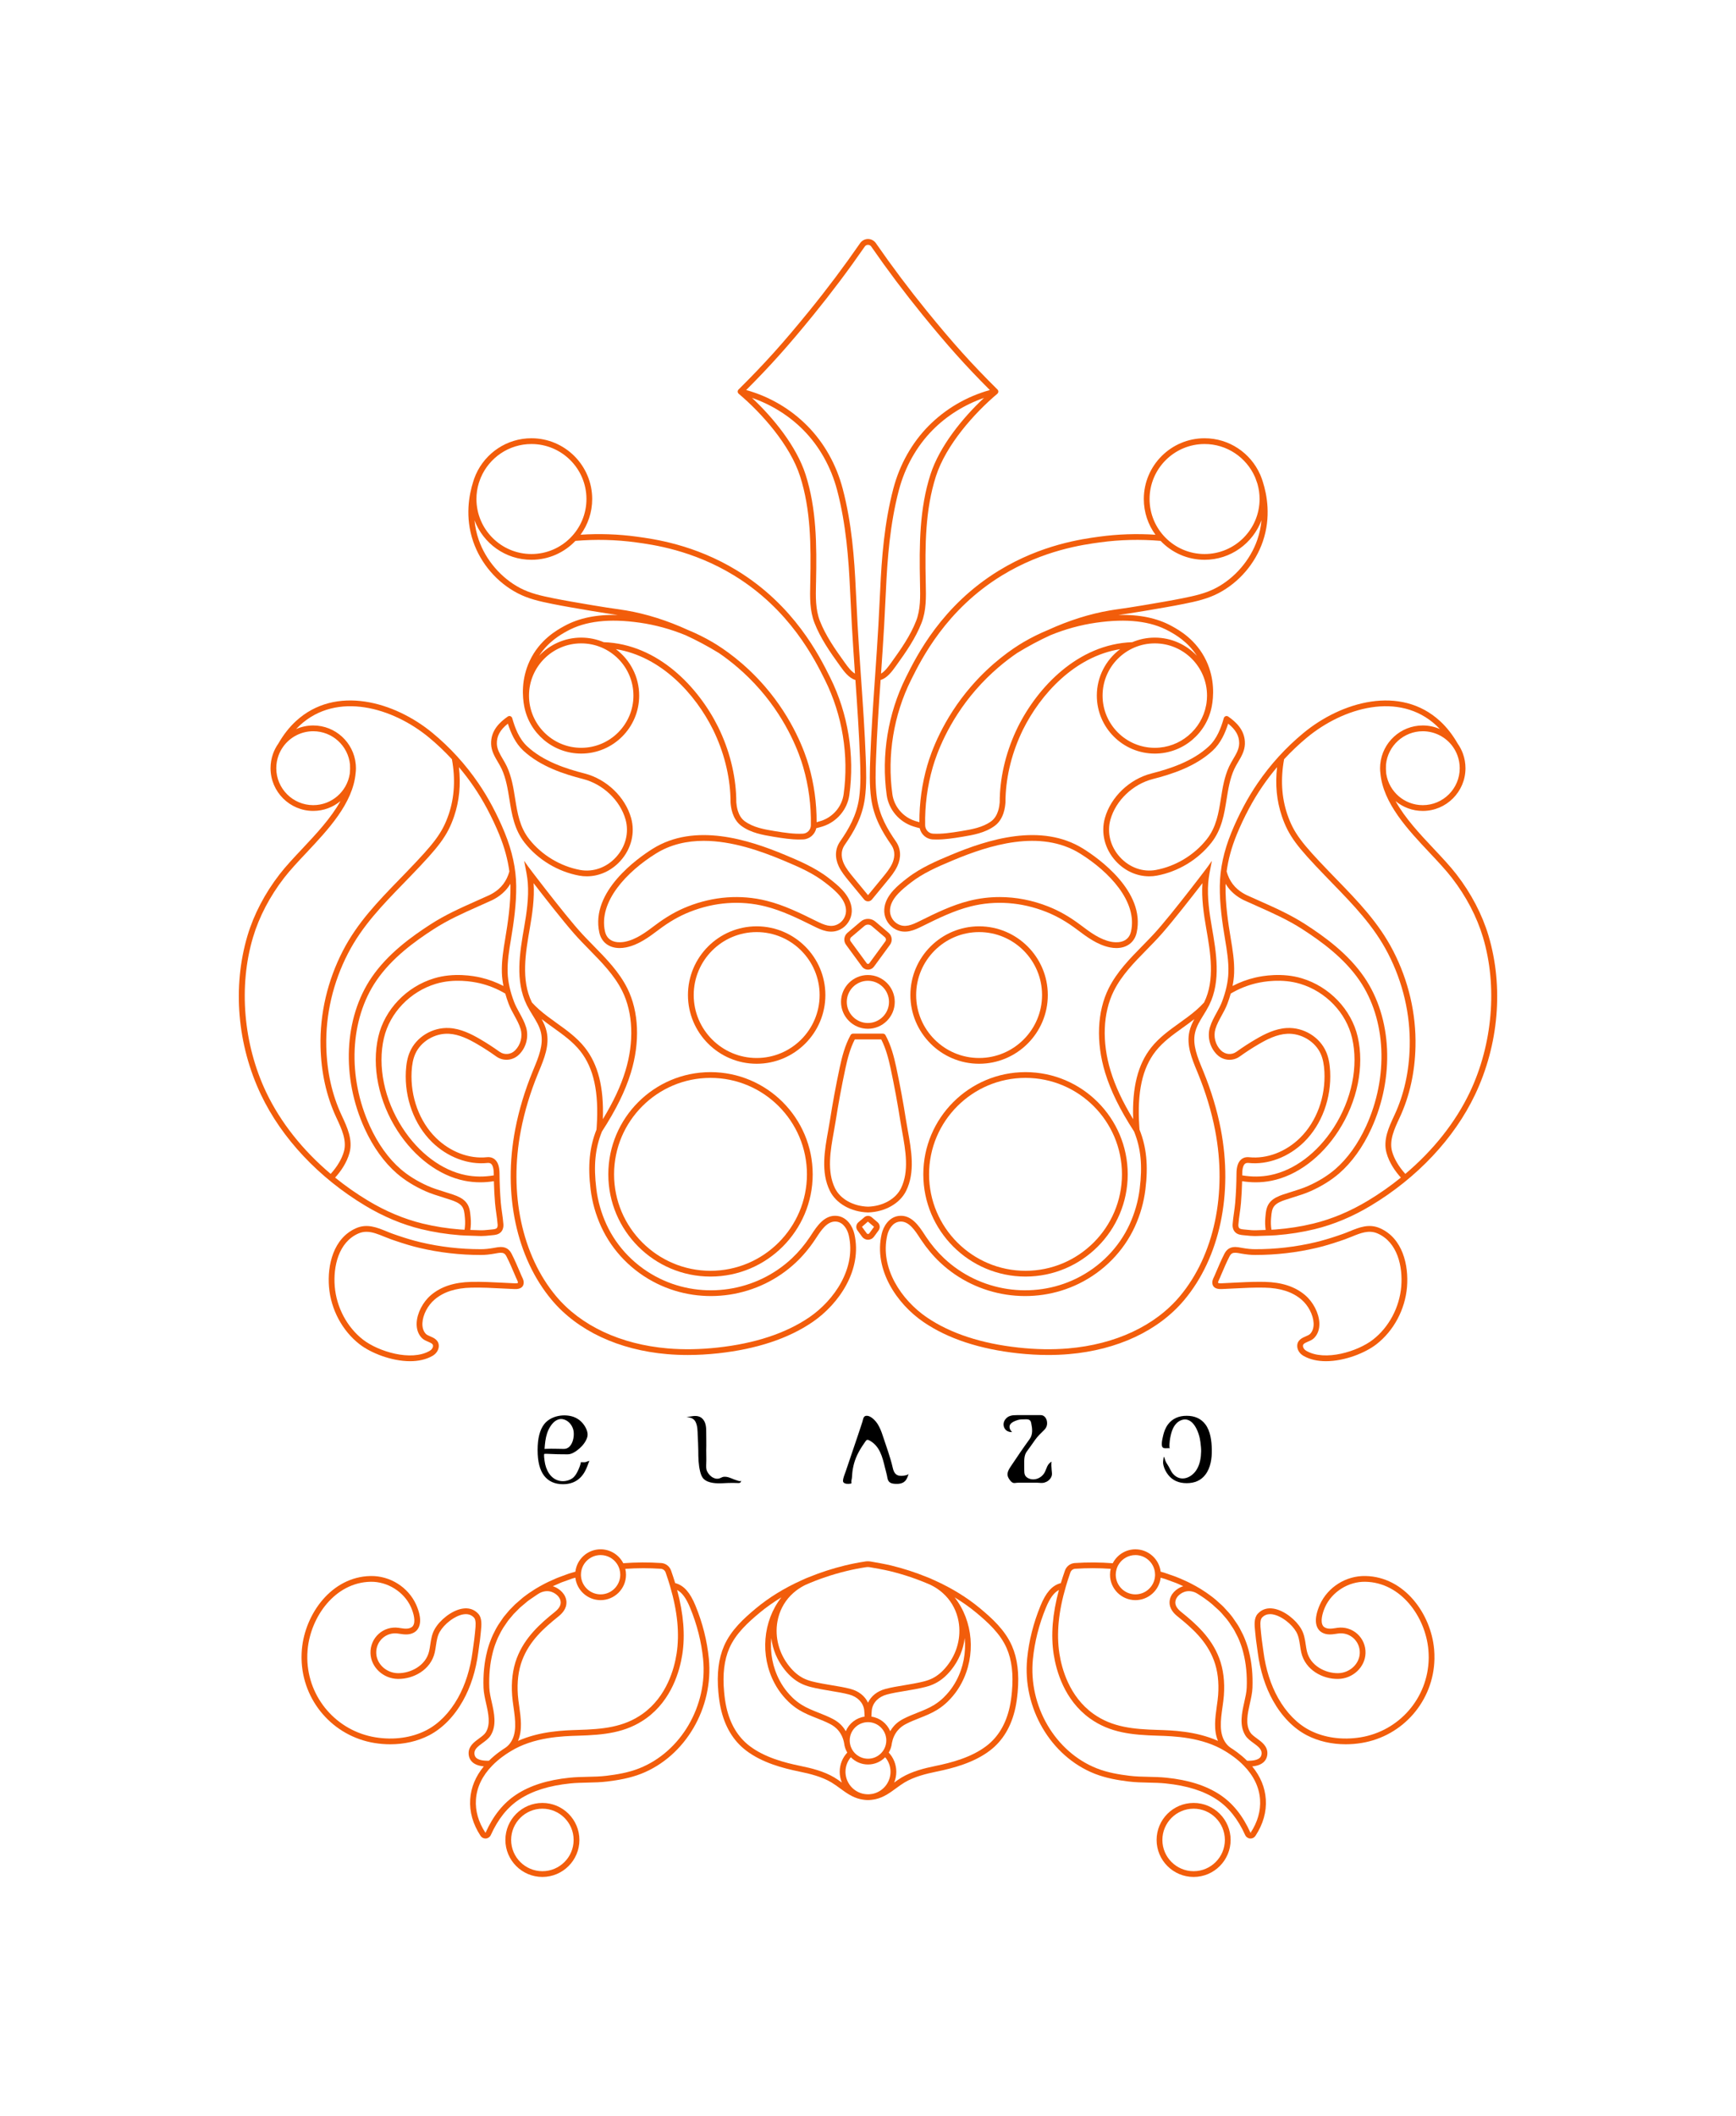 <svg xml:space="preserve" viewBox="0 0 505.756 616.338" y="0px" x="0px" xmlns:xlink="http://www.w3.org/1999/xlink" xmlns="http://www.w3.org/2000/svg" id="Layer_1" version="1.1">
<g>
	<g>
		<path d="M159.617,423.524c1.905,0.112,3.81,0.138,5.718,0.138c1.064,0,1.988-0.551,2.814-1.169
			c1.039-0.778,1.971-1.749,2.566-2.912c0.298-0.583,0.51-1.177,0.469-1.84c-0.042-0.691-0.293-1.359-0.624-1.961
			c-0.202-0.367-0.437-0.715-0.699-1.042c-0.849-1.059-2.016-1.818-3.331-2.157c-2.726-0.708-6.206,0-7.997,2.307
			c-1.275,1.644-1.91,4.149-1.91,7.515c0,3.366,0.635,5.871,1.91,7.509c1.281,1.632,3.1,2.454,5.469,2.454
			c1,0,2.009-0.146,2.941-0.521c1.527-0.614,2.675-1.758,3.456-3.189c0.277-0.507,0.511-1.036,0.723-1.573
			c0.203-0.514,0.355-1.039,0.599-1.536c-0.016,0.033-0.558,0.171-0.64,0.206c-0.233,0.1-0.458,0.194-0.713,0.216
			c-0.1,0.009-1.128,0.021-1.115-0.049c-0.179,0.926-0.535,1.805-0.948,2.649c-0.385,0.785-0.834,1.556-1.562,2.073
			c-1.021,0.725-2.455,1.01-3.684,0.754c-2.738-0.572-4.069-3.256-4.401-5.8c-0.026-0.196-0.309-2.04-0.043-2.065
			C158.952,423.501,159.285,423.505,159.617,423.524z M159.26,422.059c-0.205,0.008-0.409,0.019-0.614,0.036
			c0.005,0,0.086-1.08,0.093-1.154c0.148-1.538,0.405-3.05,1.068-4.459c0.61-1.243,1.573-2.615,2.976-3.012
			c0.78-0.221,1.582-0.044,2.27,0.362c0.998,0.59,1.706,1.613,1.982,2.732c0.464,1.885-0.281,5.539-2.762,5.523
			C162.602,422.076,160.931,421.995,159.26,422.059z"></path>
		<path d="M204.948,413.647c0.75,1.023,0.795,2.318,0.797,3.537c0.003,1.769,0.067,3.538,0.005,5.307
			c0,1.318,0.072,2.597,0.001,3.913c-0.037,0.698-0.062,1.512,0.233,2.161c0.578,1.275,2.008,2.506,3.491,2.143
			c0.348-0.085,0.644-0.286,0.978-0.404c0.357-0.127,0.752-0.137,1.124-0.087c1.08,0.144,2.005,0.728,3.04,1.013
			c0.457,0.126,0.843,0.402,1.324,0.126c-0.025,0.014-0.125,0.407-0.209,0.488c-0.167,0.159-0.358,0.187-0.575,0.186
			c-0.513-0.004-1.091-0.046-1.64-0.04c-0.97,0.009-1.944,0.026-2.912,0.09c-1.728,0.091-4.261,0.062-5.599-1.258
			c-0.575-0.568-0.841-1.373-1.035-2.157c-0.499-2.022-0.534-4.057-0.536-6.12c-0.002-1.465-0.111-2.926-0.169-4.389
			c-0.053-1.321-0.023-2.652-0.594-3.88c-0.214-0.46-0.564-0.835-1.014-1.07c-0.452-0.235-1.189-0.376-1.694-0.376
			c0.661-0.077,1.309-0.239,1.971-0.31c0.661-0.071,1.354-0.046,1.956,0.236C204.312,412.951,204.671,413.268,204.948,413.647z"></path>
		<path d="M253.302,412.614c0.989,0.419,1.924,1.495,2.386,2.227c0.652,1.033,1.103,2.193,1.477,3.35
			c1.002,3.099,2.194,6.204,2.918,9.372c0.154,0.674,0.372,1.372,0.877,1.844c0.537,0.502,1.337,0.582,2.036,0.509
			c0.347-0.036,1.604-0.19,1.737-0.6c-0.199,0.614-0.401,1.237-0.761,1.773c-0.772,1.15-2.152,1.268-3.434,1.153
			c-0.467-0.042-0.951-0.134-1.322-0.421c-0.635-0.49-0.665-1.253-0.813-1.971c-0.163-0.79-0.404-1.585-0.595-2.374
			c-0.745-3.087-1.504-6.222-4.515-7.86c-0.209-0.114-0.45-0.22-0.679-0.154c-0.203,0.059-0.343,0.241-0.466,0.414
			c-1.418,2.002-2.662,4.031-3.325,6.418c-0.273,0.984-0.456,1.994-0.542,3.012c-0.039,0.466-0.025,0.915-0.112,1.367
			c-0.083,0.425-0.175,0.764-0.114,1.206c0.01,0.073,0.019,0.154-0.02,0.217c-0.051,0.083-0.161,0.102-0.258,0.114
			c-0.365,0.042-0.735,0.085-1.1,0.043c-0.488-0.056-1.093-0.274-1.082-0.85c0.018-0.91,0.509-1.931,0.794-2.786
			c1.174-3.52,2.388-7.026,3.568-10.543c0.291-0.866,0.579-1.733,0.865-2.6c0.146-0.443,0.29-0.886,0.435-1.329
			c0.122-0.374,0.161-0.794,0.337-1.147c0.128-0.258,0.355-0.483,0.638-0.536C252.582,412.397,252.945,412.463,253.302,412.614z"></path>
		<path d="M294.182,431.126c-0.08-0.11-0.156-0.222-0.231-0.335c-0.866-1.282-0.282-2.401,0.486-3.555
			c1.793-2.694,3.63-5.405,5.547-8.041c0.967-1.33,0.768-3.051,0.453-4.562c-0.057-0.276-0.123-0.564-0.305-0.779
			c-0.382-0.453-1.042-0.405-1.576-0.389c-0.667,0.021-1.342-0.02-1.987,0.184c-1.241,0.393-2.966,1.057-2.319,2.673
			c0.116,0.29,0.319,0.57,0.609,0.84c-0.387,0.039-0.773-0.019-1.159-0.174c-1.345-0.54-1.706-2.22-0.916-3.376
			c0.855-1.251,2.098-1.369,3.469-1.369c2.025,0,4.049,0,6.074,0c0.745,0,1.382-0.121,1.987,0.44
			c0.424,0.393,0.661,0.96,0.721,1.535c0.106,1.02-0.195,1.722-0.894,2.418c-0.887,0.883-1.843,1.76-2.562,2.791
			c-0.798,1.144-1.598,2.276-2.427,3.395c-0.791,1.069-0.767,2.431-0.759,3.7c0,0.574,0.007,1.149,0.011,1.724
			c0.006,0.944,0.059,1.746,0.981,2.276c1.745,1.003,3.954,0.174,4.916-1.512c0.327-0.573,0.505-1.217,0.789-1.813
			s0.711-1.17,1.332-1.394c-0.242,0.087-0.059,2.169-0.036,2.434c0.07,0.808,0.225,1.38-0.17,2.134
			c-0.392,0.749-1.121,1.289-1.927,1.519c-0.783,0.224-1.566,0.034-2.359,0.034c-1.344,0-2.689-0.009-4.033,0.008
			c-0.645,0.008-1.326-0.033-1.965,0.058c-0.486,0.07-0.81,0.067-1.228-0.281C294.504,431.541,294.337,431.339,294.182,431.126z"></path>
		<path d="M351.118,414.87c-1.254-1.622-3.055-2.431-5.402-2.431c-2.33,0-4.12,0.808-5.38,2.431
			c-0.731,0.941-1.173,2.077-1.449,3.228c-0.204,0.853-0.421,1.738-0.417,2.62c0.008,1.616,1.121,1.057,2.381,1.167
			c-0.344-0.03-0.023-2.518,0.033-2.807c0.195-1.008,0.407-2.019,0.848-2.953c0.5-1.06,1.327-2.018,2.429-2.419
			c3.497-1.275,5.274,3.81,5.561,6.384c0.055,0.491,0.115,0.98,0.16,1.473c0.039,0.414,0.055,0.83,0.048,1.246
			c-0.033,1.792-0.323,3.663-1.253,5.225c-1.47,2.469-4.617,3.781-6.834,1.423c-0.78-0.829-1.064-1.882-1.695-2.778
			c-0.265-0.376-0.488-0.783-0.66-1.21c-0.141-0.349-0.173-0.853-0.441-1.124c-0.058,0.422-0.153,0.923-0.189,1.373
			c-0.038,0.467,0.012,0.794,0.125,1.246c0.245,0.978,0.733,1.895,1.353,2.686c1.26,1.606,3.049,2.414,5.38,2.414
			c2.347,0,4.148-0.808,5.402-2.414c1.618-2.071,1.979-4.896,1.924-7.446C352.99,419.8,352.659,416.863,351.118,414.87z"></path>
	</g>
	<g>
		<path d="M347.743,525.215c-5.948,0-10.783,4.835-10.783,10.783c0,5.942,4.835,10.778,10.783,10.778
			c5.942,0,10.777-4.835,10.777-10.778C358.52,530.051,353.685,525.215,347.743,525.215z M347.743,545.101
			c-5.019,0-9.102-4.084-9.102-9.103c0-5.019,4.084-9.108,9.102-9.108c5.019,0,9.102,4.09,9.102,9.108
			C356.845,541.018,352.761,545.101,347.743,545.101z" fill="#F25D0B"></path>
		<path d="M369.232,510.721c0.006-2.054-1.622-3.249-3.06-4.303c-0.805-0.592-1.563-1.148-1.941-1.764
			c-1.456-2.367-0.763-5.445-0.095-8.428c0.337-1.515,0.693-3.083,0.746-4.539c0.148-3.776-0.201-7.351-1.036-10.635l-0.03-0.112
			c-0.035-0.136-0.071-0.278-0.107-0.42c-0.041-0.136-0.083-0.278-0.124-0.42l-0.118-0.414c-0.047-0.136-0.089-0.272-0.13-0.402
			c-0.047-0.136-0.089-0.272-0.136-0.408c-0.047-0.136-0.095-0.272-0.142-0.402c-0.047-0.136-0.095-0.266-0.148-0.397l-0.308-0.787
			c-0.053-0.13-0.106-0.26-0.16-0.385c-0.059-0.13-0.112-0.26-0.172-0.385c-0.053-0.124-0.112-0.254-0.172-0.379l-0.941-1.835
			c-0.065-0.118-0.136-0.237-0.207-0.361c-0.065-0.118-0.136-0.231-0.207-0.349l-0.213-0.349l-1.373-2.006
			c-0.077-0.112-0.16-0.219-0.243-0.326c-0.083-0.107-0.166-0.213-0.249-0.314l-0.509-0.627l-1.622-1.787
			c-0.095-0.095-0.189-0.189-0.284-0.284l-0.29-0.284l-1.793-1.61c-0.101-0.083-0.207-0.172-0.314-0.254l-0.308-0.254
			c-0.107-0.083-0.213-0.166-0.32-0.249c-0.107-0.083-0.213-0.166-0.32-0.243l-0.976-0.716c-0.107-0.077-0.219-0.16-0.331-0.231
			c-0.112-0.077-0.225-0.154-0.331-0.231l-1.113-0.722c-0.024-0.018-0.053-0.035-0.077-0.047c0,0,0,0,0,0l0.001-0.001
			c-0.081-0.057-0.163-0.112-0.249-0.166c-0.148-0.094-0.29-0.176-0.43-0.253c-0.007-0.003-0.014-0.009-0.02-0.012l-0.42-0.237
			c-0.136-0.083-0.278-0.166-0.42-0.249c-0.142-0.077-0.284-0.16-0.426-0.237l-0.864-0.462c-0.142-0.077-0.29-0.148-0.432-0.225
			l-0.438-0.219c-0.148-0.071-0.29-0.142-0.438-0.213l-1.787-0.811c-0.148-0.065-0.302-0.13-0.45-0.189
			c-0.148-0.065-0.302-0.13-0.456-0.189l-0.911-0.361l-3.243-1.124l-0.959-0.266c-0.438-3.669-3.575-6.516-7.351-6.516
			c-2.877,0-5.38,1.651-6.605,4.054c-3.699-0.284-7.404-0.302-11.085-0.053c-1.296,0.095-2.415,0.953-2.847,2.202
			c-0.45,1.284-0.84,2.48-1.189,3.64c-0.089,0.024-0.178,0.053-0.272,0.077c-2.35,0.716-4.09,2.711-5.64,6.487
			c-2.077,5.042-3.391,10.239-3.9,15.435c-1.409,14.364,6.859,28.468,19.661,33.528c3.374,1.332,6.877,1.894,9.86,2.267
			c1.947,0.243,3.912,0.284,5.818,0.326c1.657,0.035,3.373,0.071,5.036,0.243c6.185,0.633,11.038,2.16,14.843,4.67
			c3.468,2.29,6.179,5.682,8.292,10.357c0.26,0.574,0.811,0.959,1.438,1.012h0.13c0.574,0,1.113-0.284,1.432-0.775
			c2.237-3.421,3.249-7.001,3.012-10.641c-0.225-3.45-1.556-6.67-3.965-9.594c1.48-0.13,2.604-0.556,3.361-1.267
			C368.865,512.639,369.221,511.775,369.232,510.721z M325.282,457.16c0.16-0.58,0.414-1.119,0.746-1.61
			c1.024-1.533,2.776-2.539,4.758-2.539c2.675,0,4.93,1.847,5.551,4.332c0.112,0.444,0.172,0.911,0.172,1.391
			c0,0.124-0.006,0.249-0.012,0.373c-0.189,2.983-2.681,5.35-5.711,5.35c-3.161,0-5.729-2.569-5.729-5.723
			C325.057,458.189,325.134,457.663,325.282,457.16z M310.528,462.137c0.379-1.29,0.805-2.616,1.302-4.048
			c0.213-0.616,0.758-1.036,1.379-1.083c3.444-0.237,6.913-0.231,10.375,0.012c-0.13,0.55-0.201,1.125-0.201,1.716
			c0,4.084,3.32,7.404,7.404,7.404c3.788,0,6.924-2.865,7.356-6.54l1.355,0.402l3.125,1.148c0.142,0.059,0.29,0.124,0.438,0.183
			c0.142,0.059,0.29,0.124,0.432,0.183l1.231,0.562l0.008,0.004c-0.116,0.035-0.232,0.068-0.345,0.11
			c-1.605,0.603-3.524,2.121-3.65,4.42c-0.102,2.073,1.315,3.46,2.39,4.323c4.148,3.334,8.375,7.061,10.507,12.718
			c1.11,2.934,1.53,6.354,1.25,10.164c-0.073,0.987-0.223,2.052-0.383,3.181c-0.472,3.342-0.989,7.052,0.346,10.148
			c-0.003-0.001-0.005-0.003-0.008-0.004c-6.421-2.87-13.47-3.072-17.518-3.196c-7.008-0.213-13.263-0.716-18.844-4.735
			c-6.984-5.031-9.162-13.127-9.836-17.507C307.746,475.933,308.361,469.535,310.528,462.137z M367.096,524.263
			c0.213,3.273-0.71,6.51-2.74,9.617l0.704,0.462l-0.769-0.468c-2.249-4.977-5.161-8.599-8.901-11.067
			c-4.036-2.663-9.138-4.279-15.595-4.942c-1.728-0.178-3.48-0.219-5.173-0.254c-1.858-0.036-3.782-0.077-5.646-0.314
			c-2.876-0.355-6.256-0.894-9.452-2.16c-12.121-4.794-19.945-18.164-18.607-31.8c0.497-5.037,1.77-10.073,3.782-14.962
			c1.142-2.782,2.338-4.433,3.794-5.196c-1.888,7.007-2.379,13.163-1.509,18.785c0.716,4.634,3.036,13.222,10.511,18.608
			c5.966,4.291,12.488,4.829,19.779,5.054c4.539,0.13,12.991,0.379,19.714,4.534c0.154,0.101,0.331,0.207,0.527,0.326
			c0.006,0.004,0.012,0.006,0.018,0.01c0.011,0.007,0.02,0.016,0.031,0.023l0.003-0.004c0,0,0.001,0.001,0.002,0.001
			c0.006,0.006,0.018,0.012,0.024,0.018c0.686,0.444,2.793,1.787,4.752,3.8C365.261,517.32,366.865,520.664,367.096,524.263z
			 M367.019,512.077c-0.645,0.604-1.959,0.906-3.705,0.846c-2-1.989-4.054-3.308-4.8-3.788c-0.001-0.001-0.003-0.002-0.004-0.003
			c-0.49-0.34-0.924-0.749-1.287-1.215c-2.174-2.812-1.608-6.815-1.062-10.686c0.164-1.157,0.318-2.249,0.394-3.292
			c0.299-4.055-0.156-7.716-1.353-10.88c-2.28-6.051-6.887-10.106-11.025-13.433c-1.27-1.02-1.814-1.924-1.765-2.928
			c0.076-1.391,1.343-2.477,2.564-2.936c0.12-0.044,0.241-0.084,0.362-0.116c0.123-0.032,0.247-0.059,0.372-0.079
			c0.126-0.02,0.252-0.035,0.38-0.043c0.128-0.008,0.256-0.01,0.38-0.006c0.129,0.003,0.258,0.013,0.387,0.028
			c0.13,0.015,0.258,0.036,0.383,0.061c0.129,0.027,0.257,0.059,0.383,0.096c0.126,0.037,0.251,0.079,0.373,0.126
			c0.123,0.047,0.245,0.101,0.364,0.158c0.114,0.055,0.237,0.131,0.357,0.2c0.034,0.021,0.068,0.039,0.103,0.061l0.172,0.107
			c0.033,0.019,0.068,0.04,0.102,0.06c0.008,0.006,0.017,0.011,0.025,0.017l0.001-0.001c0.001,0,0.001,0.001,0.002,0.001
			c0.047,0.03,0.089,0.059,0.136,0.089l1.071,0.698c0.106,0.071,0.213,0.142,0.319,0.219c0.106,0.071,0.207,0.142,0.314,0.219
			l0.935,0.687l0.302,0.231l0.894,0.722l1.977,1.793c0.095,0.089,0.184,0.183,0.272,0.272l0.527,0.55l1.485,1.722
			c0.077,0.101,0.154,0.201,0.231,0.302l0.456,0.61l1.267,1.912c0.065,0.112,0.13,0.219,0.195,0.331
			c0.065,0.112,0.13,0.219,0.189,0.331l0.888,1.728c0.053,0.118,0.107,0.237,0.166,0.355c0.053,0.118,0.101,0.237,0.154,0.361
			c0.053,0.118,0.107,0.237,0.154,0.361l0.29,0.74c0.047,0.124,0.095,0.249,0.136,0.373c0.047,0.124,0.089,0.249,0.136,0.379
			c0.041,0.124,0.083,0.249,0.124,0.379c0.041,0.13,0.083,0.26,0.124,0.385l0.112,0.391c0.042,0.13,0.077,0.26,0.112,0.391
			c0.036,0.136,0.071,0.266,0.101,0.385l0.03,0.118c0.799,3.125,1.131,6.54,0.988,10.15c-0.047,1.308-0.373,2.734-0.71,4.243
			c-0.704,3.155-1.503,6.723,0.302,9.671c0.551,0.9,1.48,1.58,2.379,2.237c1.225,0.9,2.379,1.746,2.373,2.941
			C367.546,511.295,367.374,511.739,367.019,512.077z" fill="#F25D0B"></path>
		<path d="M397.801,459.113c-5.67-0.124-10.979,3.243-13.275,8.333c-0.805,1.781-1.929,5.09-0.426,7.191
			c0.609,0.864,1.698,1.403,2.977,1.48c0.793,0.047,1.551-0.065,2.279-0.178c0.189-0.024,0.379-0.053,0.562-0.083
			c1.598-0.213,3.202,0.284,4.397,1.361c1.219,1.101,1.888,2.681,1.835,4.344c-0.101,3.178-2.936,5.8-6.321,5.853
			c-3.711,0.053-8.132-2.178-9.091-6.422c-0.142-0.61-0.231-1.231-0.331-1.888c-0.231-1.539-0.468-3.131-1.332-4.599
			c-0.775-1.326-1.894-2.557-3.326-3.664c-2.829-2.184-6.765-3.527-9.322-0.74c-1.166,1.267-0.947,3.415-0.781,4.989
			c0.018,0.213,0.041,0.42,0.059,0.61c0.106,1.308,0.29,2.616,0.473,3.882c0.077,0.568,0.16,1.13,0.231,1.699
			c0.698,5.356,2.208,10.126,4.48,14.175c2.563,4.569,5.972,8.043,9.86,10.061c3.332,1.722,7.232,2.61,11.298,2.61
			c1.527,0,3.078-0.124,4.628-0.379c6.037-0.988,11.28-4.054,15.05-8.404c3.77-4.35,6.061-9.984,6.179-16.092
			c0.018-0.935-0.012-1.882-0.095-2.799C416.888,470.127,409.152,459.32,397.801,459.113z M416.23,483.218
			c-0.225,11.411-8.558,21.034-19.827,22.881c-5.332,0.87-10.618,0.136-14.879-2.071c-3.598-1.864-6.771-5.108-9.174-9.387
			c-2.166-3.865-3.61-8.434-4.279-13.571c-0.071-0.574-0.154-1.148-0.237-1.722c-0.178-1.243-0.355-2.527-0.462-3.788
			c-0.018-0.195-0.036-0.414-0.059-0.639c-0.124-1.184-0.308-2.971,0.343-3.681c0.692-0.752,1.521-1.024,2.379-1.024
			c2.018,0,4.143,1.539,4.687,1.959c1.261,0.971,2.237,2.042,2.906,3.178c0.692,1.19,0.9,2.557,1.119,4.001
			c0.094,0.657,0.201,1.338,0.349,2.012c1.166,5.155,6.297,7.812,10.754,7.724c4.267-0.059,7.848-3.415,7.972-7.475
			c0.071-2.154-0.799-4.214-2.385-5.646c-1.562-1.409-3.657-2.054-5.741-1.776c-0.201,0.03-0.397,0.059-0.592,0.089
			c-0.675,0.101-1.314,0.201-1.923,0.16c-0.764-0.047-1.409-0.337-1.722-0.781c-0.858-1.195-0.255-3.64,0.592-5.528
			c1.995-4.415,6.8-7.445,11.718-7.345c10.405,0.189,17.513,10.227,18.371,19.815c0.059,0.716,0.095,1.438,0.095,2.166
			C416.237,482.916,416.237,483.07,416.23,483.218z" fill="#F25D0B"></path>
		<path d="M158.016,525.215c-5.942,0-10.778,4.835-10.778,10.783c0,5.942,4.836,10.778,10.778,10.778
			s10.783-4.835,10.783-10.778C168.799,530.051,163.958,525.215,158.016,525.215z M158.016,545.101
			c-5.019,0-9.103-4.084-9.103-9.103c0-5.019,4.084-9.108,9.103-9.108s9.103,4.09,9.103,9.108
			C167.118,541.018,163.035,545.101,158.016,545.101z" fill="#F25D0B"></path>
		<path d="M202.611,467.736c-1.551-3.776-3.291-5.77-5.64-6.487c-0.095-0.03-0.184-0.053-0.272-0.077
			c-0.349-1.16-0.74-2.356-1.19-3.64c-0.432-1.249-1.551-2.107-2.847-2.202c-3.681-0.249-7.386-0.231-11.085,0.053
			c-1.225-2.403-3.728-4.054-6.605-4.054c-3.782,0-6.913,2.853-7.345,6.522l-1.9,0.556l-3.22,1.19
			c-0.154,0.059-0.308,0.124-0.456,0.189l-2.237,1c-0.148,0.071-0.296,0.142-0.438,0.213l-0.438,0.219
			c-0.142,0.077-0.29,0.148-0.438,0.225l-0.858,0.462c-0.142,0.077-0.284,0.16-0.426,0.237c-0.142,0.083-0.284,0.166-0.42,0.243
			l-0.406,0.237c-0.151,0.082-0.305,0.17-0.467,0.272c-0.084,0.053-0.166,0.108-0.246,0.165l0.001,0.001
			c-0.03,0.018-0.059,0.035-0.089,0.053l-1.432,0.941c-0.113,0.077-0.225,0.16-0.331,0.231l-0.651,0.479
			c-0.112,0.077-0.219,0.16-0.326,0.243c-0.106,0.077-0.213,0.16-0.32,0.243l-0.314,0.249l-2.131,1.847l-1.693,1.716l-1.551,1.852
			c-0.083,0.107-0.166,0.213-0.242,0.32l-1.373,2.012c-0.077,0.118-0.148,0.231-0.213,0.349c-0.071,0.118-0.142,0.237-0.207,0.349
			c-0.071,0.118-0.136,0.237-0.207,0.355c-0.065,0.124-0.13,0.243-0.195,0.361l-0.746,1.48c-0.059,0.124-0.118,0.255-0.172,0.379
			c-0.059,0.124-0.112,0.254-0.172,0.385c-0.053,0.124-0.106,0.254-0.16,0.385l-0.456,1.184c-0.047,0.136-0.094,0.266-0.142,0.402
			s-0.089,0.272-0.136,0.402c-0.042,0.136-0.089,0.278-0.13,0.414c-0.041,0.136-0.083,0.272-0.124,0.414
			c-0.036,0.136-0.077,0.272-0.118,0.414c-0.035,0.142-0.071,0.284-0.113,0.42l-0.024,0.112c-0.834,3.285-1.184,6.859-1.042,10.635
			c0.059,1.456,0.414,3.024,0.752,4.539c0.669,2.983,1.355,6.06-0.095,8.428c-0.379,0.616-1.136,1.172-1.941,1.764
			c-1.438,1.053-3.066,2.249-3.06,4.303c0.012,1.053,0.367,1.918,1.065,2.575c0.752,0.71,1.882,1.136,3.362,1.267
			c-2.409,2.924-3.741,6.143-3.965,9.594c-0.237,3.64,0.775,7.22,3.012,10.641c0.314,0.491,0.858,0.781,1.432,0.781
			c0.041,0,0.089-0.006,0.13-0.006c0.627-0.053,1.178-0.438,1.432-1.012c2.119-4.676,4.83-8.067,8.298-10.357
			c3.806-2.509,8.659-4.036,14.843-4.67c1.663-0.172,3.379-0.207,5.037-0.243c1.9-0.041,3.871-0.083,5.818-0.326
			c2.983-0.373,6.487-0.935,9.86-2.267c12.801-5.06,21.07-19.164,19.661-33.528C205.996,477.975,204.689,472.778,202.611,467.736z
			 M169.427,457.325c0.627-2.48,2.876-4.315,5.546-4.315c1.983,0,3.735,1.006,4.764,2.539c0.326,0.491,0.58,1.03,0.746,1.61
			c0.142,0.503,0.219,1.03,0.219,1.574c0,3.155-2.568,5.723-5.729,5.723c-3.025,0-5.504-2.356-5.711-5.327
			c-0.006-0.13-0.012-0.266-0.012-0.397C169.249,458.249,169.308,457.775,169.427,457.325z M161.046,462.084l2.533-1.107
			l3.131-1.124l0.911-0.26c0.426,3.681,3.563,6.546,7.351,6.546c4.084,0,7.404-3.32,7.404-7.404c0-0.592-0.071-1.16-0.201-1.71
			c1.758-0.124,3.516-0.189,5.273-0.189c1.705,0,3.403,0.059,5.102,0.172c0.622,0.047,1.16,0.468,1.379,1.083
			c0.497,1.432,0.923,2.758,1.302,4.048c2.16,7.398,2.781,13.796,1.888,19.566c-0.675,4.38-2.853,12.476-9.836,17.507
			c-5.581,4.019-11.837,4.522-18.844,4.735c-4.042,0.124-11.085,0.326-17.519,3.196c-0.003,0.001-0.005,0.003-0.008,0.004
			c1.336-3.095,0.818-6.806,0.346-10.149c-0.16-1.128-0.31-2.193-0.382-3.181c-0.281-3.81,0.14-7.229,1.25-10.165
			c2.131-5.655,6.359-9.383,10.506-12.716c1.075-0.863,2.492-2.251,2.389-4.328c-0.118-2.147-1.918-3.764-3.651-4.415
			c-0.107-0.04-0.219-0.072-0.329-0.105L161.046,462.084z M138.739,512.077c-0.355-0.337-0.533-0.781-0.533-1.367
			c-0.006-1.196,1.148-2.042,2.373-2.941c0.9-0.657,1.823-1.338,2.379-2.237c1.805-2.947,1.006-6.516,0.302-9.671
			c-0.343-1.509-0.663-2.936-0.71-4.243c-0.142-3.604,0.19-7.025,0.988-10.156l0.13-0.497c0.036-0.13,0.071-0.26,0.112-0.391
			c0.036-0.13,0.071-0.26,0.112-0.391c0.042-0.13,0.083-0.254,0.124-0.385c0.042-0.13,0.083-0.255,0.124-0.385
			c0.047-0.124,0.089-0.249,0.136-0.373l0.426-1.113c0.047-0.124,0.101-0.243,0.154-0.361c0.047-0.124,0.101-0.243,0.154-0.361
			c0.053-0.118,0.112-0.237,0.166-0.355l0.698-1.391c0.059-0.112,0.124-0.225,0.184-0.331c0.065-0.112,0.13-0.225,0.195-0.337
			c0.065-0.112,0.13-0.225,0.195-0.331c0.065-0.112,0.13-0.219,0.195-0.326l1.296-1.894c0.077-0.101,0.148-0.201,0.225-0.302
			l1.468-1.746l1.876-1.888l2.048-1.728c0.101-0.077,0.201-0.154,0.308-0.237c0.101-0.077,0.201-0.154,0.308-0.231l2.314-1.58
			c0.053-0.03,0.101-0.065,0.148-0.095c0,0,0.001,0,0.001,0l0.001,0.001c0.006-0.004,0.012-0.008,0.018-0.012
			c0.037-0.021,0.076-0.045,0.111-0.066l0.178-0.112c0.054-0.032,0.107-0.065,0.161-0.102c0.1-0.057,0.197-0.108,0.292-0.154
			c0.119-0.057,0.241-0.11,0.364-0.157c0.123-0.047,0.247-0.09,0.373-0.127c0.126-0.037,0.253-0.069,0.38-0.095
			c0.127-0.026,0.256-0.047,0.386-0.062c0.128-0.015,0.257-0.024,0.383-0.028c0.127-0.003,0.256-0.001,0.384,0.006
			c0.127,0.008,0.253,0.023,0.379,0.043c0.125,0.02,0.249,0.047,0.37,0.079c0.124,0.032,0.245,0.072,0.364,0.116
			c1.222,0.459,2.488,1.544,2.564,2.931c0.049,1.009-0.495,1.913-1.765,2.933c-4.139,3.326-8.745,7.381-11.025,13.431
			c-1.197,3.165-1.653,6.826-1.354,10.881c0.077,1.043,0.231,2.136,0.394,3.292c0.547,3.871,1.113,7.875-1.06,10.684
			c-0.366,0.47-0.8,0.88-1.292,1.22v0c-0.722,0.468-2.794,1.787-4.8,3.788C140.698,512.976,139.385,512.68,138.739,512.077z
			 M186.235,515.136c-3.196,1.267-6.575,1.805-9.458,2.16c-1.858,0.237-3.782,0.278-5.64,0.314
			c-1.693,0.035-3.445,0.077-5.173,0.254c-6.457,0.663-11.559,2.279-15.595,4.942c-3.74,2.468-6.652,6.09-8.901,11.067l-0.065,0.006
			c-2.036-3.113-2.959-6.345-2.746-9.617c0.237-3.598,1.835-6.942,4.758-9.931c1.959-2.012,4.06-3.356,4.741-3.788
			c0.012-0.012,0.029-0.018,0.041-0.024c0.006-0.006,0.012-0.006,0.018-0.012c0.213-0.136,0.396-0.243,0.544-0.337
			c6.735-4.167,15.187-4.415,19.726-4.545c7.291-0.225,13.813-0.763,19.779-5.054c7.475-5.386,9.795-13.973,10.511-18.608
			c0.87-5.622,0.373-11.778-1.509-18.785c1.456,0.763,2.651,2.415,3.794,5.196c2.012,4.889,3.285,9.925,3.782,14.962
			C206.18,496.973,198.356,510.342,186.235,515.136z" fill="#F25D0B"></path>
		<path d="M139.58,479.584c0.184-1.267,0.367-2.574,0.474-3.882c0.018-0.189,0.041-0.397,0.059-0.61
			c0.16-1.574,0.385-3.723-0.781-4.989c-2.557-2.788-6.492-1.444-9.322,0.74c-1.432,1.107-2.551,2.338-3.326,3.664
			c-0.864,1.468-1.101,3.06-1.332,4.599c-0.101,0.657-0.189,1.278-0.331,1.888c-0.959,4.243-5.409,6.469-9.091,6.422
			c-3.385-0.053-6.22-2.675-6.321-5.853c-0.053-1.663,0.615-3.243,1.834-4.344c1.196-1.077,2.799-1.574,4.392-1.361
			c0.189,0.03,0.379,0.053,0.568,0.083c0.728,0.112,1.485,0.225,2.278,0.178c1.278-0.077,2.367-0.615,2.977-1.48
			c1.503-2.101,0.379-5.404-0.426-7.191c-2.296-5.09-7.617-8.446-13.275-8.333c-11.352,0.207-19.087,11.014-20.01,21.342
			c-0.065,0.752-0.101,1.515-0.101,2.279c0,0.172,0,0.349,0.006,0.521c0.237,12.222,9.162,22.526,21.229,24.496
			c1.551,0.254,3.101,0.379,4.628,0.379c4.066,0,7.966-0.888,11.298-2.61c3.888-2.018,7.297-5.492,9.86-10.061
			c2.273-4.054,3.782-8.818,4.48-14.175C139.42,480.715,139.503,480.153,139.58,479.584z M138.444,474.921
			c-0.024,0.225-0.041,0.444-0.059,0.639c-0.106,1.261-0.29,2.545-0.462,3.788c-0.083,0.574-0.166,1.148-0.237,1.722
			c-0.675,5.137-2.113,9.7-4.279,13.571c-2.403,4.279-5.575,7.522-9.174,9.387c-4.261,2.208-9.547,2.941-14.879,2.071
			c-11.269-1.847-19.608-11.464-19.827-22.881c-0.018-0.87,0.012-1.752,0.089-2.616c0.858-9.588,7.966-19.625,18.371-19.815
			c4.906-0.083,9.724,2.93,11.713,7.345c0.852,1.888,1.456,4.332,0.598,5.528c-0.314,0.444-0.959,0.734-1.722,0.781
			c-0.616,0.041-1.249-0.059-1.923-0.16c-0.195-0.03-0.391-0.059-0.592-0.089c-2.083-0.278-4.178,0.367-5.741,1.776
			c-1.586,1.432-2.456,3.492-2.385,5.646c0.124,4.06,3.705,7.416,7.972,7.475c4.451,0.071,9.588-2.569,10.754-7.724
			c0.148-0.675,0.254-1.355,0.349-2.012c0.219-1.444,0.42-2.811,1.119-4.001c0.669-1.136,1.645-2.208,2.906-3.178
			c0.775-0.598,4.747-3.456,7.067-0.935C138.751,471.95,138.568,473.737,138.444,474.921z" fill="#F25D0B"></path>
		<path d="M285.551,468.55c-3.787-3.157-8.246-5.904-13.251-8.164c-0.175-0.079-0.354-0.154-0.53-0.232
			c-0.043-0.021-0.085-0.043-0.128-0.063c-0.258-0.123-0.517-0.241-0.777-0.35c-0.327-0.138-0.605-0.244-0.805-0.313
			c-3.349-1.372-6.868-2.514-10.497-3.396c-1.609-0.391-4.384-0.882-5.894-1.14c-0.523-0.09-1.05-0.095-1.564-0.018
			c-1.972,0.295-3.959,0.684-5.906,1.158c-3.629,0.882-7.148,2.024-10.499,3.392c-0.199,0.074-0.476,0.18-0.804,0.318
			c-0.26,0.11-0.52,0.228-0.779,0.351c-0.041,0.019-0.08,0.04-0.122,0.061c-0.177,0.078-0.357,0.153-0.533,0.233
			c-5.006,2.26-9.464,5.008-13.251,8.164c-3.422,2.852-7.241,6.281-9.259,10.906c-1.613,3.696-2.158,8.119-1.666,13.52
			c0.163,1.78,0.378,3.25,0.678,4.626c1.163,5.339,3.65,9.492,7.392,12.345c4.689,3.576,10.741,5.154,15.489,6.129
			c3.214,0.66,6.574,1.5,9.366,3.16c0.853,0.507,1.688,1.118,2.495,1.71c1.779,1.304,3.618,2.652,5.962,3.172
			c0.373,0.083,0.751,0.142,1.131,0.187c0.037,0.005,0.072,0.012,0.109,0.017c0.213,0.024,0.42,0.041,0.633,0.047
			c0.114,0.003,0.228,0.012,0.343,0.012c0.095,0,0.191-0.005,0.286-0.01c0.017-0.001,0.034,0,0.051-0.002
			c0.219-0.006,0.444-0.024,0.663-0.053c0.019-0.002,0.037-0.006,0.056-0.009c0.388-0.045,0.775-0.104,1.155-0.189
			c2.345-0.52,4.184-1.868,5.962-3.172c0.807-0.592,1.642-1.203,2.495-1.71c2.792-1.659,6.152-2.5,9.366-3.16
			c4.748-0.975,10.8-2.553,15.489-6.129c3.742-2.853,6.229-7.007,7.392-12.345c0.301-1.38,0.516-2.849,0.678-4.626
			c0.492-5.402-0.053-9.825-1.666-13.52C292.792,474.831,288.972,471.402,285.551,468.55z M230.473,464.663
			c0.865-0.87,1.848-1.643,2.942-2.296c0.221-0.132,0.446-0.259,0.673-0.381c0.009-0.005,0.018-0.01,0.027-0.014
			c0.191-0.102,0.386-0.199,0.581-0.294c3.754-1.655,7.752-3.007,11.898-4.016c1.898-0.461,3.835-0.841,5.758-1.129
			c0.338-0.05,0.686-0.047,1.034,0.013c1.199,0.205,4.162,0.722,5.78,1.115c4.146,1.008,8.144,2.361,11.898,4.016
			c0.437,0.213,0.866,0.442,1.281,0.69c1.1,0.657,2.087,1.434,2.955,2.309c0.046,0.046,0.093,0.09,0.139,0.137
			c1.975,2.045,3.297,4.621,3.819,7.516c0.822,4.556-0.425,9.314-3.422,13.053c-1.287,1.606-2.646,2.757-4.152,3.518
			c-1.577,0.795-3.393,1.146-5.15,1.485l-0.413,0.08c-0.951,0.186-1.933,0.346-2.884,0.502c-1.734,0.284-3.528,0.578-5.266,1.039
			c-2.403,0.636-4.201,2.084-5.091,4.015c-0.89-1.931-2.688-3.379-5.09-4.015c-1.739-0.461-3.533-0.754-5.267-1.039
			c-0.95-0.155-1.933-0.316-2.884-0.502l-0.413-0.08c-1.757-0.339-3.574-0.69-5.15-1.485c-1.508-0.761-2.866-1.911-4.153-3.518
			c-2.996-3.739-4.243-8.496-3.422-13.053c0.522-2.895,1.844-5.471,3.819-7.516C230.37,464.762,230.422,464.713,230.473,464.663z
			 M252.882,501.684c2.936,0,5.327,2.385,5.327,5.327c0,0.864-0.207,1.681-0.574,2.403c-0.255,0.503-0.592,0.965-0.988,1.361
			c-0.965,0.965-2.296,1.562-3.764,1.562c-1.468,0-2.805-0.598-3.77-1.562c-0.397-0.397-0.728-0.852-0.983-1.355
			c-0.308-0.604-0.503-1.272-0.562-1.977c-0.012-0.142-0.018-0.284-0.018-0.432C247.55,504.069,249.941,501.684,252.882,501.684z
			 M246.413,504.312c-0.002,0.004-0.003,0.009-0.005,0.014c-0.252-0.435-0.526-0.855-0.846-1.242
			c-1.044-1.26-2.146-1.926-2.989-2.365c-1.309-0.682-2.685-1.227-4.015-1.754c-1.765-0.699-3.431-1.361-4.975-2.316
			c-2.204-1.365-3.574-2.986-4.159-3.679c-0.86-1.018-1.628-2.159-2.284-3.392c-2.061-3.873-2.838-8.218-2.432-12.389
			c0.397,3.316,1.729,6.526,3.907,9.243c1.44,1.798,2.979,3.095,4.706,3.967c1.785,0.9,3.718,1.273,5.588,1.634l0.41,0.08
			c0.975,0.19,1.971,0.353,2.933,0.51c1.695,0.277,3.448,0.564,5.108,1.005c2.451,0.649,4.099,2.327,4.409,4.489
			c0.058,0.404,0.108,1.501,0.122,1.959c-0.001,0-0.002,0-0.003,0C249.414,500.429,247.354,502.074,246.413,504.312z
			 M253.871,500.074c-0.001,0-0.001,0-0.002,0c0.013-0.458,0.064-1.555,0.122-1.959c0.31-2.162,1.958-3.84,4.41-4.489
			c1.66-0.44,3.413-0.727,5.108-1.005c0.963-0.158,1.958-0.321,2.933-0.51l0.41-0.08c1.87-0.361,3.803-0.733,5.588-1.634
			c1.726-0.872,3.265-2.169,4.706-3.966c2.177-2.717,3.509-5.928,3.906-9.243c0.406,4.172-0.37,8.516-2.432,12.389
			c-0.657,1.233-1.425,2.375-2.284,3.392c-0.585,0.693-1.957,2.315-4.159,3.679c-1.544,0.956-3.211,1.617-4.975,2.316
			c-1.33,0.527-2.706,1.072-4.015,1.754c-0.844,0.439-1.946,1.105-2.99,2.366c-0.32,0.387-0.594,0.807-0.846,1.242
			c-0.002-0.005-0.003-0.01-0.005-0.014C258.404,502.074,256.344,500.423,253.871,500.074z M243.065,517.794
			c-3.006-1.786-6.528-2.671-9.886-3.361c-4.573-0.939-10.39-2.449-14.809-5.819c-3.416-2.605-5.694-6.43-6.77-11.369
			c-0.285-1.307-0.49-2.712-0.646-4.421c-0.466-5.113,0.035-9.266,1.532-12.696c1.872-4.29,5.522-7.56,8.796-10.288
			c1.941-1.618,4.07-3.122,6.361-4.509c-5.387,6.868-6.305,16.918-1.985,25.035c0.711,1.337,1.547,2.577,2.484,3.686
			c0.636,0.753,2.127,2.518,4.558,4.023c1.67,1.035,3.485,1.754,5.24,2.449c1.291,0.512,2.625,1.041,3.858,1.682
			c0.747,0.39,1.626,0.925,2.472,1.947c0.825,0.997,1.378,2.208,1.644,3.597c0.001,0.002,0,0.004,0.001,0.006
			c0.106,1.012,0.432,1.959,0.923,2.793c-1.367,1.468-2.201,3.433-2.201,5.593c0,1.107,0.219,2.166,0.627,3.137
			c0.001,0.002,0.002,0.004,0.003,0.007C244.56,518.77,243.834,518.251,243.065,517.794z M254.131,522.583
			c-0.555,0.104-1.122,0.146-1.685,0.099c-0.386-0.032-0.772-0.08-1.149-0.174c-0.39-0.097-0.77-0.23-1.135-0.396
			c-0.36-0.164-0.705-0.362-1.03-0.588c-0.323-0.225-0.625-0.479-0.903-0.759c-0.278-0.279-0.53-0.583-0.754-0.907
			c-0.225-0.326-0.42-0.672-0.583-1.034c-0.165-0.366-0.296-0.748-0.39-1.139c-0.097-0.401-0.156-0.81-0.176-1.222
			c-0.005-0.107-0.008-0.215-0.008-0.322c0-1.61,0.586-3.095,1.556-4.238c1.267,1.302,3.048,2.113,5.007,2.113
			c1.959,0,3.735-0.811,5.001-2.113c0.971,1.142,1.556,2.628,1.556,4.238c0,0.416-0.039,0.831-0.118,1.24
			c-0.077,0.399-0.191,0.791-0.34,1.168c-0.147,0.372-0.328,0.73-0.541,1.068c-0.211,0.336-0.452,0.653-0.719,0.946
			c-0.267,0.292-0.56,0.561-0.875,0.801c-0.316,0.241-0.654,0.454-1.009,0.634c-0.359,0.182-0.734,0.331-1.121,0.444
			C254.524,522.5,254.328,522.546,254.131,522.583z M294.805,492.824c-0.155,1.706-0.361,3.111-0.646,4.421
			c-1.076,4.938-3.353,8.763-6.77,11.369c-4.419,3.37-10.236,4.88-14.809,5.819c-3.358,0.69-6.88,1.575-9.886,3.361
			c-0.769,0.457-1.493,0.975-2.201,1.491v-0.005c0.408-0.971,0.627-2.03,0.627-3.137c0-2.16-0.835-4.125-2.202-5.599
			c0.497-0.834,0.816-1.78,0.923-2.786l0,0c0.266-1.393,0.82-2.605,1.646-3.604c0.847-1.023,1.726-1.558,2.473-1.948
			c1.233-0.642,2.567-1.171,3.858-1.682c1.755-0.696,3.57-1.415,5.24-2.449c2.429-1.504,3.921-3.269,4.558-4.023
			c0.935-1.107,1.771-2.348,2.483-3.686c4.32-8.117,3.402-18.167-1.985-25.035c2.291,1.387,4.421,2.891,6.362,4.509
			c3.274,2.729,6.923,5.999,8.796,10.288C294.77,483.557,295.271,487.71,294.805,492.824z" fill="#F25D0B"></path>
		<path d="M170.308,225.323c-5.273-1.349-11.943-3.468-16.708-7.895c-2.414-2.243-3.569-5.421-4.38-8.233
			c-0.077-0.26-0.272-0.468-0.527-0.562c-0.254-0.089-0.539-0.053-0.758,0.107c-2.143,1.491-4.983,3.942-4.859,7.984
			c0.059,2.018,1.042,3.681,1.988,5.285c0.403,0.692,0.787,1.338,1.095,2.006c1.29,2.805,1.781,5.895,2.255,8.878
			c0.687,4.297,1.397,8.742,4.439,12.612c3.883,4.93,9.659,8.416,15.844,9.57c0.752,0.142,1.503,0.207,2.255,0.207
			c3.61,0,7.132-1.574,9.754-4.445c3.202-3.504,4.38-8.197,3.155-12.547C182.145,232.171,176.694,226.957,170.308,225.323z
			 M179.464,249.707c-2.764,3.03-6.676,4.421-10.458,3.723c-5.794-1.083-11.198-4.35-14.832-8.966
			c-2.776-3.521-3.421-7.558-4.102-11.831c-0.491-3.101-1-6.303-2.385-9.316c-0.343-0.746-0.769-1.462-1.178-2.16
			c-0.438-0.74-0.864-1.468-1.189-2.202c-0.326-0.74-0.544-1.486-0.568-2.279c-0.065-2.213,0.929-4.054,3.208-5.865
			c0.835,2.628,2.125,5.64,4.498,7.848c5.042,4.681,11.967,6.889,17.436,8.286c5.824,1.497,10.789,6.238,12.352,11.795
			C183.311,242.534,182.275,246.635,179.464,249.707z" fill="#F25D0B"></path>
		<path d="M325.235,276.18c3.054,0,5.297-1.663,5.924-4.533c2.604-11.985-11.239-21.691-15.542-24.384
			c-12.322-7.706-27.935-2.663-38.606,1.799c-3.888,1.628-8.724,3.652-12.707,6.753c-1.267,0.988-2.764,2.154-4.025,3.533
			c-1.254,1.385-2.273,2.983-2.58,4.835c-0.077,0.485-0.106,0.988-0.083,1.48c0.113,2.095,1.391,4.078,3.255,5.054
			c2.924,1.527,5.652,0.172,7.848-0.911c4.504-2.231,9.162-4.533,14.109-5.77c7.185-1.799,14.784-1.243,21.969,1.604
			c3.095,1.231,5.983,2.888,9.073,5.22c2.746,2.071,5.865,4.421,9.546,5.137C324.051,276.121,324.661,276.18,325.235,276.18z
			 M305.414,264.083c-4.628-1.835-9.416-2.758-14.175-2.758c-2.971,0-5.924,0.355-8.818,1.083
			c-5.125,1.278-9.866,3.622-14.447,5.895c-2.432,1.207-4.314,1.977-6.327,0.923c-1.349-0.698-2.273-2.137-2.355-3.652
			c-0.006-0.083-0.006-0.16-0.006-0.243c0-0.296,0.024-0.586,0.071-0.876c0.503-3.054,3.669-5.516,5.978-7.321
			c3.527-2.746,7.499-4.504,12.322-6.522c10.327-4.32,25.408-9.221,37.073-1.923c8.387,5.238,16.672,13.926,14.79,22.597
			c-0.811,3.735-4.628,3.291-5.782,3.066c-3.303-0.645-6.126-2.77-8.854-4.829C311.664,267.095,308.657,265.367,305.414,264.083z" fill="#F25D0B"></path>
		<path d="M350.637,295.658c0.538-0.876,1.095-1.776,1.565-2.71c0.006-0.01,0.012-0.023,0.025-0.047
			c0.016-0.031,0.035-0.068,0.063-0.126c3.485-7.039,2.038-15.367,0.761-22.716c-0.366-2.104-0.702-4.215-0.913-6.341
			c-0.217-2.179-0.306-4.379-0.138-6.566c0.138-1.797,0.521-3.558,0.86-5.325c0.068-0.352,0.135-0.705,0.203-1.057
			c-0.789,1.183-1.665,2.328-2.528,3.459c-0.475,0.622-0.951,1.243-1.428,1.863c-0.752,0.977-1.507,1.953-2.265,2.926
			c-0.919,1.181-1.842,2.358-2.77,3.531c-0.974,1.232-1.955,2.459-2.944,3.678c-0.918,1.131-1.844,2.256-2.787,3.366
			c-0.383,0.451-0.77,0.9-1.161,1.344c-1.394,1.582-2.919,3.137-4.393,4.639c-3.637,3.706-7.397,7.538-9.796,12.349
			c-3.365,6.752-3.737,15.708-1.022,24.571c1.631,5.325,4.311,10.769,8.429,17.131c1.989,4.924,2.468,9.925,1.633,16.702
			c-0.438,3.551-1.426,7.013-2.924,10.304c-3.119,6.818-8.635,12.435-15.536,15.814c-12.695,6.214-28.183,3.841-38.535-5.901
			c-1.923-1.811-3.693-3.912-5.255-6.25c-0.136-0.201-0.278-0.42-0.42-0.645c-1.639-2.504-3.877-5.924-7.582-5.433
			c-2.829,0.379-4.415,3.054-4.918,5.232c-2.397,10.369,4.415,20.383,12.228,25.704c7.055,4.806,16.299,7.86,27.473,9.079
			c3.001,0.326,5.954,0.491,8.818,0.491c2.042,0,4.042-0.083,5.99-0.249c14.192-1.213,26.153-6.83,33.67-15.808
			c10.286-12.293,14.251-30.882,10.612-49.727c-1.077-5.587-2.788-11.245-5.072-16.82l-0.26-0.639
			c-1.45-3.498-2.947-7.114-2.172-10.6C348.554,299.031,349.566,297.392,350.637,295.658z M330.129,326.035
			c-3.093-5.095-5.207-9.614-6.558-14.028c-2.591-8.457-2.256-16.961,0.919-23.332c2.281-4.573,5.947-8.31,9.492-11.923
			c1.49-1.519,3.031-3.089,4.454-4.705c3.452-3.916,8.986-11.02,11.871-14.765c-0.302,4.437,0.385,9.007,1.091,13.064
			c1.233,7.095,2.63,15.137-0.589,21.642c-0.01,0.016-0.02,0.04-0.029,0.059c-0.002,0.002-0.004,0.005-0.007,0.007
			c-0.657,0.716-1.361,1.403-2.089,2.048c-1.586,1.403-3.368,2.681-5.09,3.918c-2.906,2.083-5.912,4.238-8.197,7.126
			C331.498,310.074,329.805,316.753,330.129,326.035z M346.506,300.517c-0.888,4.007,0.71,7.871,2.261,11.606l0.26,0.639
			c2.243,5.469,3.918,11.02,4.977,16.501c3.545,18.353-0.29,36.416-10.257,48.33c-7.226,8.635-18.779,14.038-32.522,15.216
			c-4.581,0.391-9.452,0.308-14.482-0.243c-10.896-1.184-19.886-4.149-26.716-8.795c-7.339-5.001-13.754-14.34-11.535-23.94
			c0.385-1.657,1.527-3.681,3.504-3.948c0.16-0.018,0.314-0.03,0.462-0.03c2.409,0,4.113,2.604,5.492,4.723
			c0.154,0.225,0.296,0.444,0.438,0.657c1.628,2.438,3.48,4.64,5.498,6.54c10.86,10.215,27.1,12.701,40.423,6.179
			c7.244-3.545,13.038-9.452,16.317-16.625c1.574-3.439,2.604-7.072,3.066-10.789c0.864-6.948,0.332-12.334-1.704-17.447v-0.095
			l-0.018-0.027v-0.002l-0.053-0.781c-0.663-10.032,0.858-17.021,4.794-21.999c2.143-2.705,4.918-4.693,7.86-6.806
			c1.124-0.805,2.273-1.628,3.385-2.498C347.328,298.019,346.796,299.215,346.506,300.517z" fill="#F25D0B"></path>
		<path d="M359.597,224.015c0.308-0.669,0.693-1.314,1.095-2.006c0.474-0.799,0.959-1.616,1.326-2.486
			c0.373-0.87,0.633-1.793,0.663-2.799c0.124-4.042-2.716-6.493-4.859-7.984c-0.219-0.154-0.503-0.195-0.757-0.107
			c-0.255,0.095-0.45,0.302-0.527,0.562c-0.811,2.811-1.965,5.989-4.38,8.233c-4.764,4.427-11.428,6.546-16.708,7.895
			c-6.386,1.633-11.837,6.848-13.553,12.967c-1.225,4.35-0.042,9.043,3.154,12.547c2.622,2.87,6.143,4.445,9.754,4.445
			c0.752,0,1.509-0.065,2.255-0.207c6.185-1.154,11.961-4.64,15.843-9.57c3.042-3.871,3.752-8.315,4.439-12.612
			C357.816,229.91,358.307,226.821,359.597,224.015z M351.584,244.463c-3.634,4.616-9.037,7.883-14.831,8.966
			c-3.782,0.698-7.688-0.692-10.458-3.723c-2.811-3.072-3.847-7.173-2.781-10.967c1.562-5.557,6.528-10.298,12.352-11.795
			c5.469-1.397,12.393-3.604,17.436-8.286c2.373-2.208,3.663-5.22,4.504-7.848c2.201,1.758,3.208,3.539,3.208,5.664
			c0,0.065-0.006,0.136-0.006,0.201c-0.047,1.586-0.876,2.995-1.758,4.48c-0.408,0.698-0.829,1.414-1.178,2.16
			c-1.385,3.012-1.894,6.214-2.385,9.316C355.005,236.905,354.359,240.942,351.584,244.463z" fill="#F25D0B"></path>
		<path d="M380.412,389.293c-1.03,0.444-2.586,1.107-2.48,2.965c0.065,1.089,0.752,2.113,1.841,2.734
			c1.888,1.083,4.155,1.539,6.522,1.539c5.433,0,11.422-2.385,14.707-4.936c5.037-3.906,8.369-10.144,8.907-16.69
			c0.521-6.362-1.267-14.198-7.872-17.11c-3.196-1.409-6.066-0.237-8.842,0.894c-0.639,0.26-1.296,0.533-1.941,0.758
			c-0.444,0.16-0.894,0.314-1.344,0.468c-2.575,0.876-4.794,1.527-6.777,1.989c-5.699,1.338-11.576,2.03-17.518,2
			c-1.101,0-2.29-0.118-3.734-0.373l-0.326-0.059c-1-0.183-2.243-0.414-3.356,0.166c-0.805,0.42-1.225,1.083-1.497,1.616
			c-0.906,1.77-1.693,3.616-2.45,5.404l-0.42,0.982c-0.047,0.107-0.101,0.219-0.16,0.337c-0.266,0.556-0.633,1.314-0.438,2.101
			c0.118,0.574,0.604,1.521,2.604,1.444c1.154-0.047,2.308-0.107,3.468-0.166c3.007-0.16,6.114-0.32,9.132-0.249
			c4.575,0.107,8.079,1.237,10.701,3.462c2.012,1.71,3.445,4.468,3.557,6.865c0.059,1.314-0.278,2.379-1.018,3.154
			C381.418,388.861,380.91,389.08,380.412,389.293z M384.372,385.351c-0.136-2.829-1.799-6.072-4.149-8.061
			c-2.924-2.486-6.765-3.746-11.742-3.865c-0.515-0.012-1.036-0.018-1.551-0.018c-2.58,0-5.185,0.136-7.712,0.266
			c-1.154,0.065-2.302,0.124-3.445,0.172c-0.722,0.03-0.905-0.124-0.9-0.142c-0.059-0.231,0.136-0.639,0.314-1
			c0.065-0.136,0.13-0.272,0.189-0.402l0.42-0.994c0.746-1.758,1.521-3.575,2.397-5.285c0.249-0.479,0.473-0.74,0.781-0.9
			c0.598-0.314,1.45-0.154,2.273,0l0.343,0.059c1.545,0.272,2.823,0.402,4.025,0.402h0.136c6.007,0,11.985-0.687,17.767-2.048
			c2.036-0.474,4.302-1.142,6.936-2.036c0.45-0.154,0.906-0.308,1.355-0.468c0.681-0.243,1.361-0.521,2.024-0.787
			c2.557-1.048,4.978-2.036,7.528-0.911c5.794,2.551,7.351,9.647,6.871,15.435c-0.503,6.084-3.587,11.878-8.262,15.5
			c-4.445,3.45-13.968,6.362-19.365,3.267c-0.586-0.331-0.97-0.864-1-1.379c-0.036-0.586,0.302-0.823,1.468-1.326
			c0.651-0.278,1.326-0.562,1.823-1.095C383.946,388.636,384.454,387.121,384.372,385.351z" fill="#F25D0B"></path>
		<path d="M433.655,272.573c-1.836-6.164-5.064-12.341-9.338-17.863c-1.837-2.377-4.133-4.817-6.563-7.401
			c-4.049-4.305-8.419-8.952-11.179-13.938c0.001,0.001,0.001,0.001,0.002,0.002c2.154,1.787,4.918,2.859,7.925,2.859
			c6.86,0,12.441-5.587,12.441-12.446c0-1.444-0.249-2.865-0.734-4.214c-0.367-1.03-0.876-2.006-1.509-2.912l-0.005-0.005
			c-1.485-2.587-3.209-4.794-5.124-6.559c-11.584-10.689-28.778-5.705-39.851,3.45c-5.107,4.222-9.595,9.144-13.339,14.627
			c-1.444,2.115-2.787,4.334-3.991,6.597c-1.394,2.619-2.627,5.241-3.664,7.792c-2.2,5.415-3.298,10.498-3.355,15.538
			c-0.061,5.303,0.706,10.643,1.544,15.624c0.501,2.982,1.069,6.362,0.954,9.656c-0.092,2.609-0.724,5.469-1.88,8.5
			c-0.411,1.077-0.966,2.086-1.553,3.155c-0.733,1.332-1.491,2.71-1.947,4.237c-0.822,2.753-0.036,5.85,2.03,7.918
			c1.809,1.817,4.618,2.055,6.676,0.569c1.807-1.297,3.665-2.503,5.527-3.585c2.393-1.399,5.243-2.851,8.236-3.018
			c4.105-0.227,8.249,2.255,9.843,5.914c0.597,1.366,0.929,2.99,1.044,5.11c0.376,7.353-2.276,14.567-7.095,19.298
			c-4.144,4.072-9.684,6.177-14.816,5.638c-0.958-0.102-1.758,0.131-2.381,0.688c-0.879,0.786-1.311,2.127-1.322,4.101
			c-0.016,2.793-0.14,5.625-0.369,8.416c-0.081,0.982-0.224,1.991-0.362,2.967c-0.154,1.086-0.313,2.209-0.392,3.327
			c-0.068,0.952,0.191,1.778,0.73,2.326c0.728,0.741,1.736,0.829,2.545,0.9c0.135,0.012,0.268,0.023,0.397,0.038
			c1.022,0.117,1.917,0.197,2.801,0.197c0.226,0,0.452-0.005,0.679-0.016c0.727-0.036,1.453-0.055,2.179-0.075
			c1.103-0.029,2.243-0.06,3.376-0.148c3.829-0.295,7.6-0.89,11.208-1.768c5.533-1.346,11.036-3.65,16.356-6.849
			c13.524-8.137,24.3-19.608,30.343-32.3C436.649,304.349,438.084,287.458,433.655,272.573z M423.238,217.493
			c0.006,0.006,0.012,0.018,0.018,0.024l0.047,0.071c0.556,0.787,1.006,1.645,1.326,2.545c0.42,1.172,0.639,2.403,0.639,3.652
			c0,5.936-4.829,10.766-10.766,10.766c-5.37,0-9.83-3.951-10.636-9.104c-0.006-0.051-0.014-0.102-0.02-0.153
			c-0.001-0.013-0.003-0.023-0.004-0.036c0-0.001,0-0.002,0-0.003c-0.083-0.821-0.103-1.65-0.055-2.488
			c0.001-0.016,0.001-0.032,0.002-0.048c0.533-5.439,5.137-9.7,10.712-9.7C417.959,213.019,421.22,214.688,423.238,217.493z
			 M361.907,341.912c0.011-1.809,0.421-2.553,0.763-2.86c0.26-0.232,0.617-0.32,1.086-0.271c5.625,0.595,11.671-1.689,16.168-6.109
			c5.156-5.062,7.995-12.756,7.595-20.584c-0.127-2.329-0.502-4.139-1.181-5.693c-1.894-4.347-6.61-7.193-11.475-6.918
			c-3.348,0.187-6.422,1.745-8.986,3.243c-1.906,1.109-3.811,2.344-5.662,3.673c-1.388,1.002-3.283,0.838-4.539-0.421
			c-1.608-1.609-2.229-4.052-1.58-6.223c0.405-1.355,1.087-2.596,1.809-3.909c0.589-1.072,1.198-2.179,1.651-3.366
			c0.392-1.029,0.721-2.04,0.999-3.032c2.354-1.396,4.881-2.417,7.519-3.029c2.048-0.475,7.383-1.41,12.691,0.181
			c7.489,2.246,13.433,8.445,15.143,15.792c1.905,8.183-0.094,17.937-5.347,26.093c-4.768,7.401-11.5,12.447-18.474,13.844
			c-2.638,0.528-5.389,0.549-8.188,0.077C361.901,342.238,361.906,342.075,361.907,341.912z M368.728,358.294
			c-0.111,0.003-0.225,0.008-0.336,0.01c-0.739,0.02-1.477,0.04-2.216,0.076c-1.001,0.05-2.006-0.033-3.206-0.171
			c-0.143-0.016-0.291-0.029-0.442-0.043c-0.591-0.051-1.201-0.105-1.495-0.404c-0.193-0.197-0.286-0.573-0.253-1.031
			c0.075-1.059,0.23-2.153,0.38-3.211c0.142-1,0.288-2.034,0.373-3.065c0.173-2.108,0.286-4.238,0.34-6.358
			c1.329,0.211,2.649,0.322,3.953,0.322c1.556,0,3.09-0.15,4.591-0.451c7.415-1.485,14.543-6.8,19.554-14.581
			c5.494-8.529,7.576-18.766,5.571-27.381c-1.845-7.923-8.241-14.604-16.296-17.019c-5.691-1.706-11.373-0.715-13.552-0.209
			c-2.295,0.533-4.51,1.358-6.61,2.45c0.258-1.306,0.416-2.574,0.459-3.793c0.122-3.463-0.461-6.932-0.976-9.993
			c-0.824-4.904-1.58-10.154-1.521-15.326c0.002-0.217,0.018-0.436,0.024-0.653c0.23,0.386,0.476,0.761,0.747,1.117
			c1.949,2.556,4.479,3.642,5.695,4.164c0.122,0.053,0.229,0.099,0.319,0.139c0.861,0.39,1.714,0.771,2.563,1.149
			c4.539,2.026,8.827,3.94,13.036,6.657c5.362,3.467,12.1,8.3,16.648,14.95c7.771,11.357,8.516,28.025,1.9,42.465
			c-2.342,5.117-5.431,9.423-8.932,12.452c-2.192,1.896-4.853,3.549-7.909,4.911c-1.539,0.685-3.198,1.2-4.803,1.699
			c-0.846,0.262-1.721,0.534-2.578,0.83c-1.328,0.459-2.692,1.032-3.668,2.107c-1.152,1.269-1.291,2.833-1.426,4.346l-0.028,0.317
			C368.528,355.934,368.562,357.116,368.728,358.294z M398.512,349.779c-5.174,3.112-10.52,5.351-15.888,6.657
			c-3.52,0.856-7.201,1.437-10.941,1.725c-0.419,0.032-0.843,0.052-1.266,0.071c-0.17-1.106-0.213-2.216-0.111-3.311l0.029-0.323
			c0.12-1.35,0.224-2.516,0.996-3.367c0.759-0.835,1.933-1.289,2.974-1.649c0.832-0.287,1.694-0.555,2.528-0.814
			c1.651-0.513,3.359-1.043,4.988-1.768c3.207-1.43,6.007-3.171,8.324-5.175c3.681-3.186,6.918-7.689,9.359-13.022
			c6.856-14.964,6.055-32.279-2.041-44.111c-4.717-6.897-11.628-11.859-17.123-15.412c-4.317-2.788-8.662-4.727-13.262-6.78
			c-0.846-0.377-1.697-0.757-2.554-1.146c-0.099-0.044-0.216-0.095-0.35-0.153c-1.084-0.466-3.341-1.435-5.023-3.64
			c-0.814-1.069-1.412-2.313-1.789-3.693c0.457-3.458,1.415-6.984,2.916-10.679c1.015-2.499,2.223-5.067,3.59-7.636
			c1.176-2.208,2.486-4.375,3.897-6.439c1.335-1.956,2.77-3.836,4.293-5.638c-0.581,5.053-0.119,9.847,1.388,14.283
			c1.971,5.79,4.443,8.888,12.536,17.292c0.709,0.736,1.418,1.467,2.125,2.195c6.246,6.436,12.144,12.516,16.259,20.483
			c4.363,8.442,6.553,17.821,6.334,27.122c-0.166,7.256-1.647,13.952-4.403,19.901l-0.186,0.402
			c-1.502,3.233-3.204,6.897-2.182,10.657c0.799,2.965,2.613,5.48,4.195,7.233C405.118,345.48,401.905,347.737,398.512,349.779z
			 M428.206,318.195c-4.171,8.76-10.666,16.922-18.786,23.773c-1.92-2.118-3.289-4.434-3.871-6.594
			c-0.862-3.17,0.703-6.539,2.084-9.512l0.187-0.403c2.853-6.159,4.387-13.079,4.558-20.568c0.225-9.581-2.03-19.239-6.521-27.931
			c-4.228-8.187-10.211-14.353-16.546-20.881c-0.705-0.727-1.413-1.456-2.121-2.191c-7.889-8.191-10.291-11.188-12.156-16.668
			c-1.67-4.917-1.981-10.316-0.936-16.045c2.086-2.256,4.317-4.377,6.69-6.339c10.529-8.704,26.801-13.516,37.644-3.51
			c0.362,0.334,0.715,0.69,1.063,1.058c-1.556-0.68-3.254-1.047-4.994-1.047c-6.462,0-11.794,4.965-12.381,11.279l-0.007,0
			c-0.003,0.046-0.002,0.092-0.005,0.138c0,0.002-0.001,0.004-0.001,0.005c-0.002,0.002,0.001,0.005,0,0.008
			c0,0.008,0,0.017-0.001,0.025c-0.004,0.02-0.005,0.04-0.005,0.056c-0.03,0.308-0.042,0.621-0.042,0.935
			c0,0.502,0.034,0.992,0.096,1.474c0.795,8.758,7.972,16.392,14.374,23.199c2.402,2.554,4.671,4.966,6.459,7.279
			c4.148,5.361,7.28,11.348,9.057,17.315C436.296,287.331,434.859,304.207,428.206,318.195z" fill="#F25D0B"></path>
		<path d="M126.619,378.569c2.622-2.225,6.12-3.356,10.701-3.462c3.018-0.071,6.126,0.089,9.132,0.249
			c1.16,0.059,2.314,0.118,3.468,0.166c1.989,0.089,2.486-0.87,2.592-1.403c0.207-0.823-0.16-1.586-0.432-2.142
			c-0.053-0.118-0.107-0.225-0.154-0.337l-0.426-0.994c-0.757-1.781-1.539-3.628-2.444-5.392c-0.272-0.533-0.692-1.196-1.498-1.616
			c-1.113-0.58-2.356-0.349-3.356-0.166l-0.325,0.059c-1.444,0.254-2.634,0.373-3.735,0.373h-0.136c-5.877,0-11.724-0.669-17.382-2
			c-1.983-0.462-4.202-1.113-6.777-1.989c-0.45-0.154-0.9-0.308-1.343-0.468c-0.645-0.225-1.302-0.491-1.941-0.758
			c-2.776-1.13-5.646-2.302-8.842-0.894c-6.605,2.912-8.392,10.748-7.871,17.11c0.538,6.546,3.871,12.784,8.907,16.69
			c3.285,2.551,9.274,4.936,14.707,4.936c2.367,0,4.628-0.456,6.522-1.539c1.083-0.621,1.776-1.645,1.841-2.74
			c0.107-1.852-1.45-2.515-2.486-2.959c-0.491-0.213-1-0.432-1.266-0.71c-0.734-0.769-1.071-1.835-1.012-3.149
			C123.174,383.037,124.606,380.279,126.619,378.569z M122.86,389.737c0.497,0.533,1.172,0.817,1.823,1.101
			c1.166,0.497,1.503,0.734,1.468,1.314c-0.029,0.521-0.414,1.053-1,1.385c-5.398,3.101-14.92,0.183-19.371-3.267
			c-4.67-3.622-7.753-9.416-8.256-15.5c-0.479-5.788,1.077-12.884,6.871-15.435c0.799-0.355,1.586-0.497,2.367-0.497
			c1.716,0,3.403,0.692,5.161,1.409c0.663,0.266,1.343,0.544,2.024,0.787c0.45,0.16,0.906,0.314,1.355,0.468
			c2.634,0.894,4.901,1.562,6.937,2.036c5.782,1.361,11.76,2.048,17.767,2.048h0.136c1.201,0,2.48-0.13,4.024-0.402l0.338-0.059
			c0.829-0.154,1.681-0.314,2.279,0c0.308,0.16,0.533,0.42,0.781,0.9c0.876,1.71,1.645,3.521,2.391,5.279l0.426,1
			c0.059,0.13,0.124,0.266,0.19,0.402c0.177,0.361,0.373,0.769,0.32,1.018c0,0-0.184,0.154-0.906,0.124
			c-1.142-0.047-2.29-0.107-3.444-0.172c-3.036-0.154-6.179-0.32-9.262-0.249c-4.977,0.118-8.819,1.379-11.742,3.865
			c-2.349,1.989-4.013,5.232-4.149,8.061C121.304,387.121,121.813,388.636,122.86,389.737z" fill="#F25D0B"></path>
		<path d="M106.381,351.217c5.319,3.199,10.822,5.503,16.356,6.849c3.608,0.878,7.379,1.473,11.208,1.768
			c1.133,0.088,2.273,0.118,3.376,0.148c0.726,0.02,1.452,0.039,2.179,0.075c0.227,0.011,0.452,0.016,0.679,0.016
			c0.884,0,1.779-0.079,2.802-0.197c0.127-0.015,0.26-0.027,0.396-0.038c0.81-0.071,1.818-0.159,2.546-0.9
			c0.538-0.548,0.797-1.374,0.73-2.326c-0.079-1.118-0.238-2.241-0.392-3.327c-0.138-0.976-0.281-1.985-0.362-2.967
			c-0.229-2.786-0.353-5.618-0.369-8.416c-0.011-1.973-0.444-3.315-1.322-4.1c-0.624-0.558-1.426-0.792-2.381-0.689
			c-5.134,0.539-10.673-1.565-14.816-5.638c-4.819-4.731-7.471-11.945-7.095-19.295c0.116-2.123,0.447-3.748,1.044-5.114
			c1.594-3.657,5.729-6.144,9.843-5.913c2.992,0.167,5.842,1.619,8.236,3.019c1.86,1.081,3.719,2.287,5.524,3.583
			c2.061,1.488,4.87,1.248,6.707-0.596c2.039-2.039,2.824-5.136,2.002-7.89c-0.456-1.526-1.214-2.904-1.946-4.237
			c-0.588-1.069-1.142-2.078-1.553-3.156c-1.155-3.029-1.787-5.889-1.879-8.499c-0.116-3.294,0.452-6.674,0.954-9.656
			c0.837-4.98,1.604-10.319,1.543-15.624c-0.057-5.04-1.155-10.123-3.355-15.538c-1.036-2.549-2.268-5.171-3.664-7.792
			c-1.203-2.26-2.546-4.48-3.992-6.597c-3.744-5.483-8.231-10.404-13.338-14.627c-11.074-9.155-28.268-14.139-39.851-3.45
			c-1.916,1.766-3.639,3.973-5.124,6.56l-0.005,0.005c-0.633,0.9-1.142,1.882-1.509,2.906c-0.485,1.355-0.734,2.776-0.734,4.22
			c0,6.859,5.581,12.446,12.441,12.446c3.007,0,5.765-1.071,7.925-2.859c0,0,0.001-0.001,0.001-0.001
			c-2.76,4.986-7.13,9.633-11.179,13.938c-2.43,2.584-4.726,5.025-6.563,7.401c-4.273,5.522-7.502,11.699-9.338,17.863
			c-4.428,14.884-2.994,31.775,3.935,46.343C82.081,331.61,92.857,343.081,106.381,351.217z M148.202,292.474
			c0.452,1.187,1.061,2.295,1.651,3.366c0.722,1.314,1.404,2.554,1.809,3.909c0.648,2.171,0.028,4.615-1.611,6.254
			c-1.224,1.228-3.119,1.392-4.51,0.39c-1.85-1.328-3.754-2.563-5.659-3.671c-2.566-1.499-5.64-3.057-8.987-3.244
			c-4.861-0.273-9.581,2.571-11.475,6.917c-0.679,1.555-1.055,3.364-1.182,5.697c-0.4,7.825,2.439,15.518,7.595,20.58
			c4.497,4.42,10.54,6.706,16.168,6.109c0.471-0.049,0.827,0.039,1.086,0.271c0.342,0.306,0.753,1.051,0.763,2.859
			c0.001,0.163,0.006,0.327,0.008,0.49c-2.798,0.473-5.55,0.451-8.187-0.077c-6.973-1.397-13.706-6.443-18.473-13.845
			c-5.253-8.155-7.252-17.91-5.347-26.092c1.711-7.348,7.655-13.546,15.143-15.792c5.305-1.591,10.642-0.657,12.691-0.181
			c2.637,0.611,5.164,1.632,7.519,3.028C147.481,290.435,147.81,291.445,148.202,292.474z M148.71,258.117
			c0.059,5.173-0.696,10.423-1.52,15.326c-0.514,3.061-1.097,6.53-0.976,9.993c0.043,1.219,0.201,2.487,0.459,3.792
			c-2.101-1.093-4.316-1.918-6.61-2.45c-2.179-0.506-7.861-1.498-13.552,0.209c-8.055,2.415-14.451,9.096-16.295,17.019
			c-2.006,8.616,0.077,18.852,5.57,27.381c5.012,7.781,12.139,13.096,19.554,14.581c1.501,0.301,3.035,0.451,4.591,0.451
			c1.304,0,2.624-0.111,3.953-0.322c0.054,2.123,0.167,4.253,0.34,6.358c0.085,1.031,0.231,2.065,0.373,3.065
			c0.15,1.058,0.305,2.151,0.38,3.211c0.032,0.458-0.06,0.834-0.253,1.031c-0.294,0.299-0.904,0.353-1.495,0.404
			c-0.151,0.013-0.3,0.027-0.441,0.043c-1.202,0.138-2.208,0.22-3.207,0.171c-0.739-0.036-1.477-0.056-2.216-0.076
			c-0.111-0.003-0.225-0.007-0.336-0.01c0.166-1.178,0.2-2.361,0.092-3.528l-0.029-0.318c-0.135-1.513-0.275-3.077-1.426-4.345
			c-0.975-1.074-2.339-1.648-3.669-2.107c-0.857-0.296-1.732-0.568-2.579-0.83c-1.605-0.498-3.264-1.013-4.802-1.699
			c-3.057-1.362-5.718-3.015-7.909-4.911c-3.501-3.029-6.589-7.335-8.932-12.453c-6.616-14.439-5.87-31.108,1.901-42.465
			c4.547-6.649,11.286-11.482,16.648-14.949c4.209-2.718,8.497-4.631,13.037-6.657c0.848-0.379,1.702-0.759,2.562-1.149
			c0.091-0.041,0.199-0.087,0.321-0.14c1.216-0.522,3.746-1.61,5.693-4.164c0.271-0.355,0.517-0.73,0.747-1.116
			C148.692,257.682,148.707,257.9,148.71,258.117z M133.698,223.478c1.523,1.803,2.958,3.683,4.293,5.638
			c1.411,2.066,2.722,4.232,3.896,6.439c1.368,2.57,2.576,5.139,3.59,7.635c1.501,3.695,2.459,7.221,2.916,10.68
			c-0.377,1.38-0.974,2.624-1.789,3.693c-1.68,2.204-3.937,3.174-5.021,3.639c-0.134,0.057-0.252,0.108-0.351,0.153
			c-0.857,0.388-1.708,0.768-2.553,1.145c-4.6,2.053-8.946,3.993-13.264,6.78c-5.494,3.553-12.406,8.515-17.122,15.411
			c-8.096,11.833-8.897,29.147-2.041,44.111c2.442,5.335,5.678,9.838,9.36,13.023c2.316,2.004,5.116,3.745,8.324,5.175
			c1.629,0.725,3.336,1.255,4.988,1.768c0.834,0.259,1.697,0.527,2.528,0.814c1.042,0.36,2.217,0.814,2.974,1.649
			c0.772,0.85,0.876,2.016,0.997,3.366l0.029,0.324c0.101,1.094,0.059,2.204-0.111,3.311c-0.423-0.019-0.848-0.039-1.266-0.071
			c-3.739-0.288-7.42-0.869-10.941-1.725c-5.368-1.306-10.714-3.545-15.888-6.657c-3.393-2.041-6.606-4.299-9.612-6.732
			c1.582-1.753,3.395-4.268,4.195-7.232c1.022-3.762-0.68-7.426-2.182-10.659l-0.186-0.402c-2.756-5.949-4.237-12.645-4.403-19.902
			c-0.219-9.301,1.971-18.679,6.334-27.122c4.114-7.967,10.013-14.046,16.259-20.483c0.707-0.728,1.416-1.459,2.125-2.195
			c8.093-8.403,10.565-11.502,12.536-17.292C133.818,233.325,134.279,228.531,133.698,223.478z M91.256,234.55
			c-5.936,0-10.766-4.829-10.766-10.766c0-1.249,0.219-2.48,0.639-3.658c0.32-0.894,0.764-1.752,1.326-2.539l0.047-0.071
			c0.006-0.006,0.012-0.018,0.018-0.024c2.018-2.805,5.279-4.474,8.735-4.474c5.575,0,10.18,4.261,10.712,9.7
			c0.001,0.008,0,0.015,0.001,0.023c0.05,0.85,0.03,1.691-0.055,2.525c0,0,0,0.001,0,0.001c-0.006,0.062-0.017,0.123-0.024,0.185
			C101.083,230.602,96.624,234.55,91.256,234.55z M73.711,273.052c1.777-5.968,4.909-11.955,9.057-17.315
			c1.788-2.313,4.056-4.725,6.459-7.278c6.397-6.801,13.567-14.428,14.373-23.176c0.064-0.49,0.098-0.988,0.098-1.498
			c0-0.314-0.012-0.627-0.041-0.935c0-0.018,0-0.041-0.006-0.065c0.006-0.006,0.006-0.018,0-0.024c0-0.009-0.002-0.017-0.002-0.026
			c-0.002-0.039-0.002-0.079-0.004-0.118l-0.006,0c-0.586-6.314-5.919-11.279-12.381-11.279c-1.746,0-3.45,0.367-5.001,1.053
			c0.35-0.371,0.705-0.729,1.069-1.064c10.844-10.006,27.116-5.195,37.645,3.51c2.373,1.962,4.604,4.083,6.69,6.339
			c1.045,5.73,0.734,11.128-0.936,16.045c-1.865,5.479-4.267,8.477-12.156,16.668c-0.707,0.734-1.415,1.464-2.12,2.191
			c-6.334,6.528-12.317,12.694-16.545,20.881c-4.491,8.692-6.746,18.35-6.521,27.93c0.171,7.488,1.704,14.409,4.558,20.568
			l0.187,0.403c1.381,2.973,2.946,6.341,2.084,9.513c-0.582,2.158-1.951,4.474-3.871,6.592c-8.12-6.851-14.615-15.014-18.786-23.773
			C70.898,304.206,69.462,287.33,73.711,273.052z" fill="#F25D0B"></path>
		<path d="M263.905,197.364c-5.213,10.48-7.196,22.639-5.584,34.235c0.583,4.231,3.622,7.82,7.746,9.143
			c0.657,0.207,1.273,0.374,1.878,0.522c0.386,1.793,1.923,3.17,3.789,3.269c0.387,0.021,0.775,0.03,1.163,0.03
			c2.382,0,4.803-0.363,7.451-0.799c3.126-0.521,6.669-1.112,9.52-3.24c2.622-1.991,2.942-5.459,3.047-6.598l0.01-0.147
			c0-6.626,1.563-13.539,4.519-19.992c0.187-0.407,0.377-0.814,0.576-1.215c5.098-10.281,15.044-21.334,28.312-23.465
			c-4.117,3.084-6.79,8-6.79,13.532c0,9.316,7.575,16.891,16.891,16.891c8.256,0,15.145-5.948,16.601-13.783l0.004,0.001
			c0.496-2.628,0.945-7.847-1.622-13.274c-2.916-6.162-7.907-8.914-10.039-10.089c-4.226-2.33-9.366-3.401-15.591-3.235
			c0.243-0.035,0.494-0.071,0.759-0.108c1.52-0.216,3.411-0.484,6.712-1.045l1.515-0.257c3.308-0.56,6.728-1.139,10.079-1.81
			c3.683-0.738,6.988-1.483,10.132-3.128c6-3.14,10.706-8.622,12.913-15.04c2.458-7.147,1.209-13.686-0.011-17.473
			c-0.001-0.002-0.001-0.005-0.001-0.006c-0.145-0.483-0.316-0.957-0.503-1.424c-0.038-0.099-0.073-0.188-0.11-0.28
			c-0.005-0.012-0.009-0.024-0.014-0.036c-0.006-0.015-0.012-0.029-0.018-0.044c-0.047-0.116-0.095-0.24-0.139-0.345l-0.014,0.006
			c0-0.001,0-0.001-0.001-0.002c-2.758-6.179-8.961-10.487-16.151-10.487c-9.76,0-17.702,7.943-17.702,17.702
			c0,3.883,1.261,7.481,3.385,10.399c0,0.001,0.001,0.001,0.001,0.002c-5.461-0.358-10.951-0.172-16.349,0.562
			c-5.036,0.685-16.831,2.289-29.227,9.865C274.325,176.414,267.023,191.095,263.905,197.364z M351.649,202.638
			c0,0.746-0.053,1.48-0.16,2.196c-0.006,0.077-0.018,0.154-0.036,0.225c-0.024,0.136-0.041,0.26-0.065,0.379
			c-1.32,7.055-7.528,12.411-14.956,12.411c-8.392,0-15.216-6.824-15.216-15.21c0-8.392,6.824-15.216,15.216-15.216
			C344.819,187.422,351.649,194.245,351.649,202.638z M340.566,183.853c1.718,0.947,5.422,2.995,8.131,7.186
			c-3.083-3.257-7.443-5.292-12.264-5.292c-2.32,0-4.54,0.473-6.552,1.326c-0.003,0.001-0.006,0.003-0.01,0.004
			c-15.806,0.541-27.59,13.123-33.355,24.748c-0.207,0.417-0.404,0.839-0.598,1.262c-3.051,6.658-4.666,13.798-4.672,20.652
			l-0.003,0.032c-0.088,0.958-0.357,3.872-2.422,5.439c-2.483,1.854-5.812,2.409-8.749,2.899c-2.979,0.491-5.656,0.89-8.251,0.749
			c-1.262-0.067-2.269-1.133-2.294-2.427c-0.109-5.781,0.642-11.492,2.23-16.976c1.045-3.624,4.349-13.064,12.452-22.416
			c4.473-5.162,9.051-8.723,12.13-10.817c3.217-1.97,6.441-3.69,9.661-5.164c4.285-1.764,8.798-3.009,13.341-3.659
			C328.303,180.117,335.245,180.92,340.566,183.853z M334.911,145.371c0-8.836,7.185-16.021,16.021-16.021
			c6.53,0,12.162,3.93,14.654,9.539c0.038,0.091,0.078,0.192,0.118,0.292c0.045,0.105,0.083,0.214,0.125,0.32
			c0.148,0.387,0.305,0.823,0.463,1.314c0.003,0.009,0.006,0.018,0.009,0.027c0.027,0.085,0.054,0.181,0.082,0.269
			c0.372,1.356,0.577,2.787,0.577,4.259c0,8.836-7.191,16.027-16.027,16.027C342.096,161.398,334.911,154.207,334.911,145.371z
			 M320.494,157.996c5.821-0.791,11.751-0.933,17.63-0.429c3.219,3.389,7.769,5.506,12.809,5.506c7.587,0,14.074-4.8,16.583-11.517
			c0,0,0.001-0.001,0.001-0.001c-0.167,1.807-0.536,3.708-1.208,5.66c-2.039,5.928-6.564,11.198-12.105,14.099
			c-2.947,1.543-6.129,2.258-9.684,2.97c-3.326,0.666-6.734,1.243-10.03,1.801l-1.517,0.257c-3.279,0.558-5.157,0.824-6.667,1.038
			c-1.034,0.147-1.927,0.273-2.972,0.453c-5.951,1.021-11.978,2.93-18.012,5.691c-2.471,1.019-4.87,2.204-7.157,3.548
			c-3.099,1.821-9.198,5.915-15.224,12.869c-8.321,9.603-11.721,19.319-12.796,23.049c-1.548,5.345-2.313,10.899-2.296,16.525
			c-0.413-0.11-0.835-0.231-1.276-0.37c-3.509-1.126-6.097-4.177-6.593-7.774c-1.566-11.266,0.36-23.077,5.425-33.258
			c3.054-6.139,10.206-20.517,26.509-30.481C304.012,160.238,315.562,158.667,320.494,157.996z" fill="#F25D0B"></path>
		<path d="M251.817,354.587l-1.74,1.48c-0.692,0.586-0.817,1.622-0.278,2.35l1.355,1.852
			c0.408,0.556,1.036,0.882,1.728,0.882c0.693,0,1.326-0.326,1.734-0.882l1.349-1.847c0.533-0.728,0.408-1.764-0.284-2.356
			l-1.74-1.48C253.326,354.067,252.432,354.067,251.817,354.587z M254.61,357.428l-1.35,1.852c-0.124,0.166-0.29,0.189-0.379,0.189
			c-0.089,0-0.254-0.024-0.379-0.189l-1.355-1.852c-0.018-0.03-0.012-0.059,0.012-0.083l1.693-1.48l1.74,1.48
			C254.622,357.369,254.628,357.405,254.61,357.428z" fill="#F25D0B"></path>
		<path d="M241.454,255.815c-3.983-3.101-8.819-5.125-12.707-6.753c-10.671-4.462-26.284-9.505-38.606-1.799
			c-4.303,2.693-18.146,12.399-15.542,24.384c0.627,2.87,2.87,4.533,5.924,4.533c0.58,0,1.184-0.059,1.817-0.183
			c3.681-0.716,6.8-3.066,9.546-5.137c3.089-2.332,5.978-3.989,9.079-5.22c7.179-2.847,14.778-3.403,21.963-1.604
			c4.948,1.237,9.606,3.539,14.11,5.77c2.196,1.083,4.924,2.438,7.854,0.911c1.858-0.977,3.137-2.959,3.249-5.054
			c0.006-0.118,0.006-0.237,0.006-0.361c0-0.373-0.024-0.752-0.089-1.119C247.449,260.484,243.981,257.786,241.454,255.815z
			 M244.117,269.226c-2.018,1.053-3.9,0.284-6.333-0.923c-4.581-2.273-9.322-4.616-14.447-5.895
			c-7.528-1.882-15.482-1.302-22.993,1.675c-3.243,1.284-6.25,3.013-9.469,5.439c-2.728,2.06-5.552,4.184-8.854,4.829
			c-1.154,0.225-4.971,0.669-5.782-3.066c-1.882-8.67,6.404-17.359,14.79-22.597c4.332-2.711,9.132-3.74,13.991-3.74
			c8.215,0,16.589,2.947,23.082,5.664c4.823,2.018,8.795,3.776,12.322,6.522c1.154,0.9,2.521,1.971,3.663,3.19
			c1.148,1.225,2.06,2.604,2.314,4.131c0.065,0.367,0.083,0.746,0.065,1.119C246.384,267.089,245.46,268.528,244.117,269.226z" fill="#F25D0B"></path>
		<path d="M263.993,346.899c2.674-5.434,1.515-11.854,0.494-17.519c-0.193-1.068-0.382-2.115-0.541-3.131
			c-0.799-5.106-1.752-10.258-2.832-15.317c-0.667-3.106-1.509-6.392-3.144-9.384c-0.147-0.269-0.429-0.436-0.736-0.436h-3.952
			h-4.754c-0.306,0-0.588,0.167-0.735,0.435c-1.632,2.977-2.475,6.27-3.145,9.387c-1.092,5.116-2.047,10.269-2.837,15.315
			c-0.159,1.017-0.349,2.066-0.541,3.134c-1.022,5.664-2.18,12.085,0.493,17.518c1.814,3.687,6.159,6.158,11.094,6.295
			c0.005,0,0.025,0,0.043,0c0.01,0,0.021,0,0.023,0C257.834,353.056,262.18,350.586,263.993,346.899z M252.9,351.517h-0.02
			c-4.297-0.12-8.07-2.223-9.612-5.359c-2.43-4.938-1.324-11.069-0.348-16.479c0.195-1.081,0.386-2.142,0.548-3.172
			c0.785-5.016,1.734-10.138,2.82-15.223c0.609-2.837,1.364-5.818,2.744-8.496h4.25h3.448c1.383,2.692,2.137,5.668,2.744,8.495
			c1.074,5.027,2.021,10.149,2.815,15.225c0.161,1.029,0.353,2.089,0.547,3.17c0.976,5.41,2.082,11.543-0.348,16.481
			C260.946,349.293,257.173,351.396,252.9,351.517z" fill="#F25D0B"></path>
		<path d="M250.752,268.463l-3.877,3.285c-1.012,0.87-1.196,2.385-0.408,3.462l4.67,6.38
			c0.408,0.562,1.048,0.882,1.74,0.882c0.698,0,1.332-0.32,1.746-0.882l4.67-6.38c0.787-1.077,0.61-2.598-0.408-3.462l-3.871-3.285
			C253.782,267.415,251.988,267.415,250.752,268.463z M257.936,274.215l-4.669,6.38c-0.124,0.172-0.296,0.201-0.391,0.201
			c-0.089,0-0.26-0.03-0.385-0.201l-4.67-6.38c-0.272-0.367-0.207-0.888,0.142-1.19l3.871-3.285c0.308-0.26,0.675-0.385,1.047-0.385
			c0.373,0,0.746,0.124,1.048,0.385l3.865,3.285C258.15,273.327,258.209,273.842,257.936,274.215z" fill="#F25D0B"></path>
		<path d="M233.085,138.725c3.131,9.736,3.196,20.123,2.977,30.794l-0.012,0.61
			c-0.089,3.794-0.177,7.718,1.243,11.346c1.716,4.415,4.486,8.422,7.416,12.482l0.101,0.142c1.018,1.414,2.497,3.461,4.402,3.983
			c0.561,8.009,1.047,15.275,1.325,22.581c0.145,3.872,0.294,7.876-0.241,11.738c-0.719,5.191-3.09,9.186-5.546,12.729
			c-1.447,2.088-1.592,4.647-0.407,7.208c0.772,1.647,1.943,3.07,2.977,4.326l1.671,2.029c0.918,1.114,1.835,2.229,2.756,3.343
			c0.281,0.34,0.695,0.536,1.137,0.536c0.442,0,0.857-0.196,1.139-0.537l4.422-5.372c1.033-1.256,2.204-2.679,2.978-4.329
			c1.183-2.557,1.038-5.115-0.409-7.204c-2.456-3.543-4.827-7.537-5.546-12.729c-0.535-3.862-0.386-7.866-0.241-11.737
			c0.278-7.308,0.764-14.576,1.326-22.587c0,0,0,0,0,0c1.906-0.521,3.379-2.569,4.397-3.977l0.101-0.142
			c2.929-4.06,5.699-8.067,7.416-12.482c1.421-3.628,1.332-7.552,1.243-11.346l-0.012-0.61c-0.219-10.671-0.154-21.058,2.977-30.794
			c2.918-9.073,11.15-18.353,17.88-24.017c0.296-0.249,0.379-0.669,0.207-1.018c-0.041-0.083-0.095-0.154-0.16-0.219
			c-0.004-0.004-0.01-0.008-0.015-0.013c-7.549-7.489-12.938-13.479-20.586-22.882c-5.156-6.341-10.145-12.984-14.827-19.744
			c-0.522-0.753-1.379-1.203-2.294-1.203c-0.915,0-1.773,0.45-2.294,1.204c-4.674,6.754-9.663,13.397-14.828,19.743
			c-7.624,9.381-13.008,15.368-20.546,22.848c-0.017,0.013-0.036,0.031-0.052,0.047c-0.065,0.065-0.118,0.136-0.16,0.219
			c-0.172,0.349-0.089,0.769,0.213,1.018C221.941,120.372,230.167,129.652,233.085,138.725z M246.171,193.115l-0.101-0.142
			c-2.864-3.965-5.569-7.877-7.215-12.109c-1.296-3.314-1.213-7.067-1.131-10.695l0.018-0.616
			c0.219-10.825,0.148-21.366-3.06-31.338c-2.628-8.173-9.345-16.459-15.595-22.301c5.628,1.941,10.854,5.196,14.979,9.381
			c4.646,4.705,8.037,10.754,9.813,17.483c2.61,9.878,3.368,20.211,3.764,29.012c0.148,3.172,0.319,6.617,0.538,10.547
			c0.26,4.563,0.574,9.191,0.882,13.672l0.018,0.213C247.964,195.601,246.917,194.151,246.171,193.115z M271.075,138.216
			c-3.208,9.973-3.279,20.513-3.054,31.338l0.012,0.616c0.083,3.628,0.166,7.38-1.13,10.701c-1.645,4.226-4.35,8.138-7.215,12.103
			l-0.101,0.142c-0.746,1.036-1.793,2.486-2.906,3.107l0.006-0.107c0.308-4.516,0.627-9.179,0.888-13.778
			c0.219-4.001,0.391-7.351,0.539-10.547c0.396-8.801,1.154-19.134,3.764-29.012c1.776-6.735,5.167-12.778,9.813-17.483
			c4.125-4.184,9.351-7.439,14.98-9.381C280.421,121.757,273.703,130.042,271.075,138.216z M237.057,91.635
			c5.193-6.38,10.208-13.057,14.906-19.847c0.422-0.611,1.406-0.612,1.83,0c4.707,6.795,9.721,13.473,14.904,19.847
			c7.337,9.021,12.613,14.922,19.68,21.991c-6.793,1.888-12.953,5.498-17.883,10.487c-4.847,4.918-8.386,11.221-10.239,18.241
			c-2.646,10.032-3.415,20.472-3.817,29.367c-0.148,3.184-0.32,6.528-0.539,10.523c-0.26,4.587-0.58,9.25-0.888,13.76l-0.089,1.296
			c0,0,0,0,0,0.001l-0.001,0c-0.582,8.289-1.087,15.764-1.374,23.299c-0.147,3.944-0.299,8.023,0.256,12.03
			c0.767,5.54,3.255,9.741,5.829,13.454c1.403,2.025,0.919,4.133,0.267,5.54c-0.683,1.455-1.735,2.735-2.752,3.971l-4.266,5.182
			c-0.868-1.051-1.733-2.101-2.598-3.152l-1.671-2.029c-1.018-1.237-2.07-2.516-2.751-3.968c-0.653-1.412-1.137-3.52,0.266-5.544
			c2.574-3.714,5.062-7.914,5.829-13.454c0.555-4.007,0.403-8.086,0.256-12.031c-0.287-7.534-0.792-15.009-1.374-23.298l-0.004,0
			c0,0,0-0.001,0-0.001l-0.094-1.403c-0.308-4.474-0.622-9.103-0.882-13.654c-0.219-3.918-0.391-7.363-0.539-10.523
			c-0.402-8.895-1.166-19.335-3.817-29.367c-1.852-7.019-5.392-13.322-10.239-18.235c-4.924-5.001-11.085-8.599-17.874-10.493
			c-0.001,0-0.003-0.001-0.004-0.001C224.459,106.549,229.732,100.648,237.057,91.635z" fill="#F25D0B"></path>
		<path d="M150.777,172.8c3.144,1.645,6.449,2.39,10.132,3.128c3.352,0.672,6.774,1.251,10.082,1.811l1.512,0.256
			c3.302,0.561,5.193,0.829,6.713,1.045c0.265,0.038,0.516,0.073,0.759,0.108c-6.226-0.166-11.366,0.904-15.592,3.234
			c-2.132,1.175-7.124,3.927-10.039,10.089c-2.568,5.427-2.119,10.646-1.622,13.274l0.003-0.001
			c1.462,7.835,8.351,13.783,16.601,13.783c9.315,0,16.891-7.576,16.891-16.891c0-5.532-2.673-10.442-6.79-13.532
			c13.268,2.13,23.214,13.184,28.313,23.465c0.199,0.402,0.389,0.808,0.576,1.215c2.957,6.454,4.519,13.367,4.519,19.992l0.01,0.146
			c0.105,1.14,0.424,4.608,3.089,6.631c2.809,2.097,6.352,2.688,9.48,3.209c2.647,0.436,5.067,0.799,7.449,0.799
			c0.389,0,0.776-0.01,1.164-0.03c1.866-0.099,3.403-1.477,3.789-3.269c0.605-0.148,1.222-0.315,1.882-0.523
			c4.12-1.322,7.159-4.91,7.742-9.141c1.613-11.597-0.37-23.756-5.584-34.236c-3.119-6.269-10.422-20.95-27.136-31.165
			c-12.396-7.576-24.191-9.18-29.227-9.865c-5.399-0.734-10.889-0.92-16.351-0.562c0-0.001,0.001-0.001,0.001-0.002
			c2.131-2.918,3.385-6.516,3.385-10.399c0-9.759-7.943-17.702-17.702-17.702c-7.185,0-13.388,4.309-16.157,10.482
			c-0.001,0.001-0.001,0.003-0.002,0.004l-0.005-0.002c-0.036,0.086-0.077,0.19-0.115,0.285c-0.015,0.035-0.029,0.068-0.043,0.104
			c-0.029,0.067-0.053,0.138-0.081,0.205c-0.003,0.009-0.007,0.016-0.01,0.025c-0.203,0.492-0.387,0.997-0.536,1.51
			c0,0.003-0.001,0.008-0.002,0.013c-1.22,3.788-2.466,10.323-0.01,17.467C140.071,164.178,144.777,169.66,150.777,172.8z
			 M184.542,202.638c0,8.386-6.824,15.21-15.216,15.21c-8.386,0-15.21-6.824-15.21-15.21c0-8.392,6.824-15.216,15.21-15.216
			C177.718,187.422,184.542,194.245,184.542,202.638z M236.231,240.431c-0.024,1.294-1.032,2.36-2.294,2.427
			c-2.594,0.139-5.271-0.258-8.249-0.748c-2.938-0.49-6.267-1.045-8.781-2.922c-2.035-1.545-2.303-4.46-2.391-5.417l-0.003-0.031
			c-0.006-6.853-1.622-13.993-4.672-20.652c-0.194-0.423-0.391-0.845-0.598-1.263c-5.765-11.625-17.548-24.207-33.355-24.748
			c-0.003-0.001-0.006-0.003-0.01-0.004c-2.018-0.852-4.232-1.326-6.552-1.326c-4.817,0-9.178,2.036-12.261,5.289
			c2.708-4.188,6.412-6.237,8.129-7.183c5.321-2.933,12.263-3.736,21.223-2.454c4.542,0.65,9.054,1.894,13.338,3.658
			c3.222,1.475,6.447,3.196,9.665,5.167c3.079,2.095,7.657,5.656,12.128,10.816c8.103,9.351,11.407,18.791,12.452,22.417
			C235.589,228.94,236.34,234.651,236.231,240.431z M139.479,140.784c0.007-0.025,0.015-0.049,0.023-0.074
			c0.205-0.627,0.405-1.164,0.587-1.613c0.004-0.01,0.007-0.019,0.012-0.03c2.45-5.711,8.126-9.718,14.725-9.718
			c8.836,0,16.027,7.185,16.027,16.021c0,8.836-7.191,16.027-16.027,16.027c-8.836,0-16.021-7.191-16.021-16.027
			C138.804,143.779,139.035,142.24,139.479,140.784z M154.826,163.073c5.04,0,9.59-2.117,12.809-5.506
			c5.88-0.505,11.81-0.363,17.631,0.429c4.932,0.671,16.482,2.242,28.578,9.634c16.302,9.963,23.454,24.341,26.509,30.481
			c5.064,10.18,6.991,21.992,5.424,33.259c-0.495,3.596-3.083,6.647-6.589,7.772c-0.443,0.14-0.866,0.261-1.28,0.372
			c0.017-5.624-0.748-11.179-2.296-16.524c-1.075-3.731-4.475-13.447-12.796-23.05c-6.025-6.953-12.124-11.047-15.224-12.869
			c-2.287-1.344-4.685-2.529-7.156-3.548c-6.034-2.761-12.061-4.67-18.012-5.691c-1.045-0.179-1.938-0.306-2.972-0.453
			c-1.509-0.214-3.388-0.48-6.667-1.038l-1.513-0.256c-3.297-0.558-6.706-1.135-10.033-1.802c-3.555-0.712-6.737-1.428-9.684-2.97
			c-5.541-2.9-10.066-8.171-12.105-14.099c-0.669-1.946-1.037-3.841-1.206-5.643C140.761,158.287,147.246,163.073,154.826,163.073z" fill="#F25D0B"></path>
		<path d="M206.991,314.002c15.493,0,28.098,12.605,28.098,28.098c0,15.493-12.605,28.098-28.098,28.098
			c-15.49,0-28.092-12.605-28.092-28.098C178.899,326.606,191.501,314.002,206.991,314.002 M206.991,312.324
			c-16.418,0-29.77,13.358-29.77,29.776c0,16.418,13.352,29.776,29.77,29.776s29.776-13.358,29.776-29.776
			C236.766,325.682,223.408,312.324,206.991,312.324L206.991,312.324z" fill="#F25D0B"></path>
		<path d="M298.768,314.002c15.493,0,28.098,12.605,28.098,28.098c0,15.493-12.605,28.098-28.098,28.098
			c-15.493,0-28.098-12.605-28.098-28.098C270.67,326.606,283.274,314.002,298.768,314.002 M298.768,312.324
			c-16.418,0-29.776,13.358-29.776,29.776c0,16.418,13.358,29.776,29.776,29.776s29.776-13.358,29.776-29.776
			C328.543,325.682,315.185,312.324,298.768,312.324L298.768,312.324z" fill="#F25D0B"></path>
		<path d="M252.847,284.04c-4.32,0-7.83,3.51-7.83,7.824c0,4.32,3.51,7.83,7.83,7.83c4.315,0,7.824-3.51,7.824-7.83
			C260.671,287.549,257.161,284.04,252.847,284.04z M252.847,298.013c-3.391,0-6.149-2.758-6.149-6.149
			c0-3.385,2.758-6.149,6.149-6.149c3.385,0,6.149,2.764,6.149,6.149C258.996,295.255,256.232,298.013,252.847,298.013z" fill="#F25D0B"></path>
		<path d="M285.249,271.528c10.111,0,18.337,8.229,18.337,18.343c0,10.111-8.226,18.337-18.337,18.337
			c-10.114,0-18.343-8.226-18.343-18.337C266.906,279.757,275.134,271.528,285.249,271.528 M285.249,269.85
			c-11.037,0-20.021,8.983-20.021,20.021c0,11.037,8.983,20.014,20.021,20.014c11.037,0,20.014-8.977,20.014-20.014
			C305.263,278.834,296.286,269.85,285.249,269.85L285.249,269.85z" fill="#F25D0B"></path>
		<path d="M220.439,271.528c10.114,0,18.343,8.229,18.343,18.343c0,10.111-8.229,18.337-18.343,18.337
			c-10.111,0-18.337-8.226-18.337-18.337C202.102,279.757,210.328,271.528,220.439,271.528 M220.439,269.85
			c-11.037,0-20.014,8.983-20.014,20.021c0,11.037,8.977,20.014,20.014,20.014c11.037,0,20.021-8.977,20.021-20.014
			C240.459,278.834,231.476,269.85,220.439,269.85L220.439,269.85z" fill="#F25D0B"></path>
		<path d="M157.614,300.884c0.775,3.486-0.722,7.102-2.172,10.6l-0.26,0.639c-2.284,5.575-3.995,11.233-5.072,16.82
			c-3.64,18.844,0.325,37.434,10.612,49.727c7.516,8.978,19.477,14.595,33.67,15.808c1.947,0.166,3.948,0.249,5.99,0.249
			c2.864,0,5.818-0.166,8.818-0.491c11.174-1.219,20.419-4.273,27.473-9.079c7.812-5.321,14.624-15.335,12.228-25.704
			c-0.503-2.178-2.089-4.853-4.918-5.232c-3.705-0.491-5.942,2.93-7.582,5.433c-0.142,0.225-0.284,0.444-0.42,0.645
			c-1.562,2.338-3.332,4.439-5.255,6.25c-10.351,9.742-25.84,12.115-38.535,5.901c-6.901-3.379-12.417-8.996-15.536-15.814
			c-1.498-3.291-2.486-6.753-2.924-10.304c-0.834-6.777-0.355-11.778,1.633-16.702c4.118-6.362,6.798-11.806,8.429-17.131
			c2.716-8.863,2.343-17.819-1.022-24.571c-2.399-4.811-6.159-8.644-9.796-12.349c-1.474-1.503-2.999-3.057-4.393-4.639
			c-0.392-0.444-0.778-0.893-1.161-1.344c-0.943-1.11-1.869-2.235-2.787-3.366c-0.99-1.219-1.97-2.446-2.944-3.678
			c-0.928-1.173-1.851-2.351-2.77-3.531c-0.758-0.973-1.513-1.949-2.265-2.926c-0.477-0.62-0.954-1.241-1.428-1.863
			c-0.863-1.131-1.739-2.276-2.528-3.459c0.068,0.352,0.135,0.705,0.203,1.057c0.339,1.767,0.722,3.527,0.86,5.325
			c0.168,2.186,0.078,4.386-0.138,6.566c-0.211,2.126-0.548,4.237-0.913,6.341c-1.277,7.349-2.724,15.677,0.761,22.716
			c0.028,0.058,0.046,0.095,0.063,0.126c0.013,0.025,0.019,0.037,0.025,0.047c0.47,0.934,1.027,1.834,1.565,2.71
			C156.194,297.392,157.206,299.031,157.614,300.884z M170.363,305.145c-2.284-2.888-5.291-5.042-8.197-7.126
			c-1.722-1.237-3.504-2.515-5.09-3.918c-0.728-0.645-1.432-1.332-2.089-2.048c-0.002-0.002-0.004-0.005-0.007-0.007
			c-0.009-0.018-0.02-0.042-0.029-0.059c-3.219-6.504-1.822-14.546-0.589-21.642c0.705-4.057,1.392-8.627,1.091-13.064
			c2.885,3.746,8.419,10.85,11.871,14.765c1.423,1.616,2.964,3.186,4.454,4.705c3.546,3.613,7.212,7.349,9.492,11.923
			c3.175,6.371,3.51,14.875,0.919,23.332c-1.352,4.414-3.466,8.933-6.558,14.028C175.954,316.753,174.262,310.074,170.363,305.145z
			 M157.804,296.883c1.113,0.87,2.261,1.693,3.385,2.498c2.942,2.113,5.717,4.101,7.86,6.806c3.936,4.977,5.457,11.967,4.794,21.999
			l-0.053,0.781v0.002l-0.018,0.027v0.095c-2.036,5.113-2.568,10.499-1.704,17.447c0.462,3.717,1.491,7.351,3.066,10.789
			c3.279,7.173,9.073,13.08,16.317,16.625c13.322,6.522,29.562,4.036,40.423-6.179c2.018-1.9,3.871-4.101,5.498-6.54
			c0.142-0.213,0.284-0.432,0.438-0.657c1.379-2.119,3.084-4.723,5.492-4.723c0.148,0,0.302,0.012,0.462,0.03
			c1.977,0.266,3.119,2.29,3.504,3.948c2.219,9.6-4.196,18.939-11.535,23.94c-6.83,4.646-15.82,7.611-26.716,8.795
			c-5.031,0.55-9.902,0.633-14.482,0.243c-13.743-1.178-25.295-6.581-32.522-15.216c-9.967-11.914-13.802-29.977-10.257-48.33
			c1.059-5.48,2.734-11.032,4.977-16.501l0.26-0.639c1.551-3.735,3.149-7.599,2.261-11.606
			C158.964,299.215,158.431,298.019,157.804,296.883z" fill="#F25D0B"></path>
	</g>
</g>
</svg>
